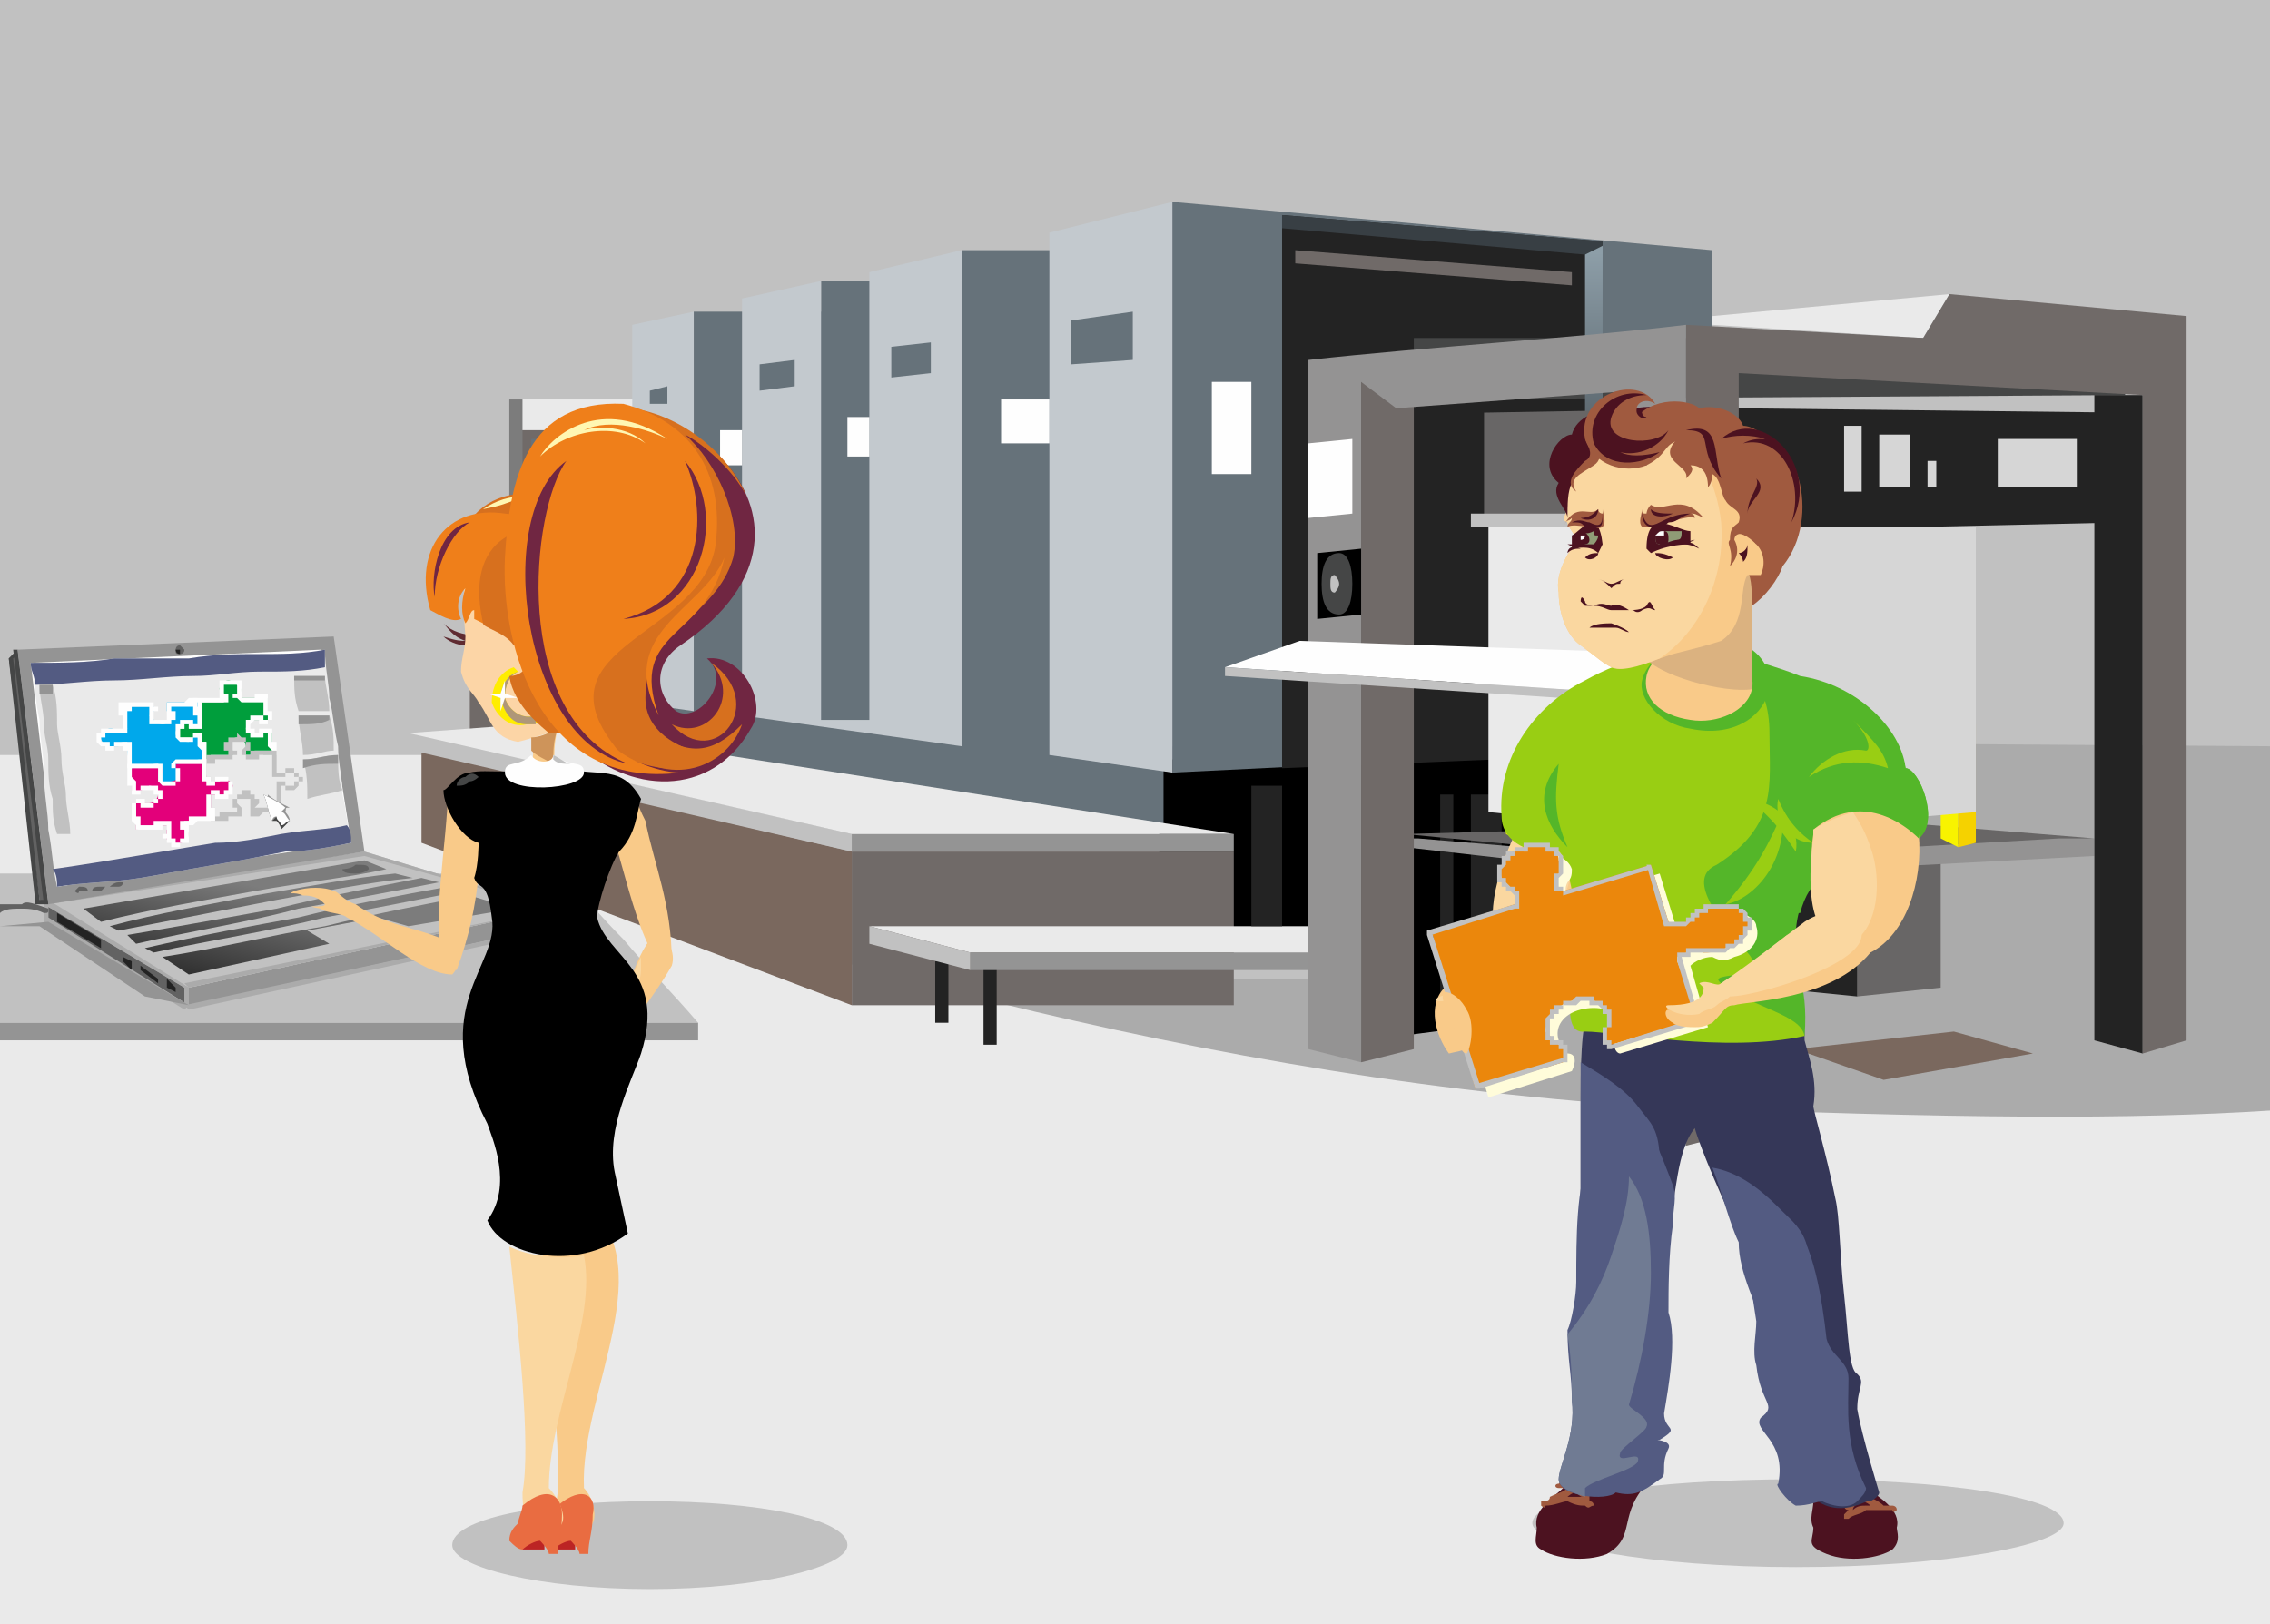 <?xml version="1.0" encoding="UTF-8"?>
<!DOCTYPE svg PUBLIC "-//W3C//DTD SVG 1.1//EN" "http://www.w3.org/Graphics/SVG/1.1/DTD/svg11.dtd">
<!-- Creator: CorelDRAW X7 -->
<svg xmlns="http://www.w3.org/2000/svg" xml:space="preserve" width="517px" height="370px" version="1.1" shape-rendering="geometricPrecision" text-rendering="geometricPrecision" image-rendering="optimizeQuality" fill-rule="evenodd" clip-rule="evenodd"
viewBox="0 0 517 370"
 xmlns:xlink="http://www.w3.org/1999/xlink">
 <defs>
   <linearGradient id="id0" gradientUnits="userSpaceOnUse" x1="364.825" y1="124.868" x2="364.825" y2="57.502">
    <stop offset="0" stop-opacity="1" stop-color="#383F44"/>
    <stop offset="1" stop-opacity="1" stop-color="#8D9EA8"/>
   </linearGradient>
   <linearGradient id="id1" gradientUnits="userSpaceOnUse" x1="66.828" y1="203.894" x2="58.171" y2="240.586">
    <stop offset="0" stop-opacity="1" stop-color="#7C7C7C"/>
    <stop offset="1" stop-opacity="1" stop-color="black"/>
   </linearGradient>
 </defs>
 <g id="Слой_x0020_1">
  <polygon fill="#C1C1C1" points="0,0 517,0 517,370 0,370 "/>
  <polygon fill="#EAEAEA" points="0,172 517,172 517,370 0,370 "/>
  <path fill="#ABABAB" d="M373 169c-149,0 -320,6 -267,23 52,18 157,53 269,60 72,3 111,3 142,1l0 -83 -144 -1z"/>
  <polygon fill="black" points="319,162 403,156 403,225 319,236 319,212 264,212 264,173 319,173 "/>
  <path fill="#232323" d="M328 181l3 0 0 54 -3 0 0 -54zm29 50l-7 1 0 -40 7 0 0 39zm-15 2l-7 1 0 -53 7 0 0 52z"/>
  <polygon fill="#C1C1C1" points="279,212 303,212 303,223 279,223 "/>
  <polygon fill="#EAEAEA" points="116,91 145,91 145,101 116,101 "/>
  <polygon fill="#706A68" points="118,98 141,98 141,122 118,122 "/>
  <polygon fill="#66727A" points="390,57 267,46 267,176 390,170 "/>
  <polygon fill="#232323" points="365,55 292,49 292,175 365,172 "/>
  <polygon fill="#383F44" points="365,55 292,49 292,52 361,58 365,57 "/>
  <polygon fill="#FEFEFE" points="285,87 276,87 276,108 285,108 "/>
  <polygon fill="#66727A" points="158,71 187,71 187,64 219,64 219,57 265,57 265,186 265,189 121,165 121,100 137,100 158,123 "/>
  <path fill="#C3C9CE" d="M144 74l14 -3 0 91 -14 -2 0 -86zm25 -6l18 -4 0 100 11 0 0 -102 21 -5 0 113 -50 -7 0 -95zm70 -15l28 -7 0 130 -28 -4 0 -119z"/>
  <polygon fill="#66727A" points="244,73 258,71 258,82 244,83 "/>
  <polygon fill="#FEFEFE" points="164,98 169,98 169,106 164,106 "/>
  <polygon fill="#FEFEFE" points="193,95 198,95 198,104 193,104 "/>
  <polygon fill="#FEFEFE" points="228,91 239,91 239,101 228,101 "/>
  <polygon fill="#66727A" points="203,79 212,78 212,85 203,86 "/>
  <polygon fill="#66727A" points="173,83 181,82 181,88 173,89 "/>
  <polygon fill="#66727A" points="148,89 152,88 152,92 148,92 "/>
  <polygon fill="#706A68" points="194,194 281,194 281,229 194,229 "/>
  <polygon fill="#7A685E" points="194,194 96,171 96,192 194,229 "/>
  <polygon fill="#706A68" points="103,123 106,123 106,129 103,129 "/>
  <polygon fill="#706A68" points="114,123 121,123 121,134 114,134 "/>
  <polygon fill="#706A68" points="114,144 121,144 121,147 114,147 "/>
  <polygon fill="#706A68" points="114,161 121,161 121,164 114,164 "/>
  <polygon fill="#706A68" points="107,130 116,130 116,169 107,169 "/>
  <polygon fill="#C1C1C1" points="194,190 94,167 94,171 194,194 "/>
  <polygon fill="#949494" points="194,194 281,194 281,190 194,190 "/>
  <polygon fill="#EAEAEA" points="93,167 120,165 281,190 194,190 "/>
  <polygon fill="#C1C1C1" points="99,93 116,91 116,124 99,122 "/>
  <polygon fill="#7C7C7C" points="119,91 116,91 116,124 119,124 "/>
  <polygon fill="none" points="226,197 252,197 252,224 226,224 "/>
  <polygon fill="#686666" points="423,191 442,193 442,225 423,227 "/>
  <polygon fill="#232323" points="423,191 403,193 403,225 423,227 "/>
  <polygon fill="#454646" points="322,91 484,90 484,77 322,77 "/>
  <polygon fill="#686666" points="320,190 428,187 477,191 382,196 "/>
  <polygon fill="#949393" points="320,193 318,191 323,191 382,196 469,191 477,191 477,195 477,195 382,200 "/>
  <polygon fill="#F8F300" points="442,164 446,164 446,193 442,191 "/>
  <polygon fill="#F5D200" points="450,165 446,164 446,193 450,192 "/>
  <polygon fill="#F8F300" points="416,167 420,167 420,195 416,194 "/>
  <polygon fill="#F5D200" points="424,168 420,167 420,195 424,195 "/>
  <polygon fill="#F8F300" points="362,165 365,165 365,194 362,192 "/>
  <polygon fill="#F5D200" points="369,166 365,165 365,194 369,193 "/>
  <polygon fill="#F8F300" points="343,163 347,163 347,192 343,190 "/>
  <polygon fill="#F5D200" points="351,164 347,163 347,192 351,191 "/>
  <polygon fill="#232323" points="395,93 484,94 484,119 395,121 "/>
  <polygon fill="url(#id0)" points="361,58 365,56 365,171 361,171 "/>
  <polygon fill="#706A68" points="322,82 310,81 310,242 322,239 "/>
  <polygon fill="#D6D6D6" points="391,120 450,120 450,185 391,190 "/>
  <polygon fill="#232323" points="488,90 488,240 477,237 477,90 "/>
  <polygon fill="#EAEAEA" points="390,72 444,67 438,77 390,74 "/>
  <polygon fill="#7A685E" points="409,239 445,235 463,240 429,246 "/>
  <polygon fill="#D6D6D6" points="420,97 424,97 424,112 420,112 "/>
  <polygon fill="#D6D6D6" points="428,99 435,99 435,111 428,111 "/>
  <polygon fill="#D6D6D6" points="439,105 441,105 441,111 439,111 "/>
  <polygon fill="#D6D6D6" points="455,100 473,100 473,111 455,111 "/>
  <polygon fill="#EAEAEA" points="391,120 339,120 339,185 391,190 "/>
  <polygon fill="#686666" points="395,93 338,94 338,119 395,121 "/>
  <polygon fill="#706A68" points="488,90 488,240 498,237 498,74 498,72 444,67 438,77 384,74 384,74 384,74 384,261 396,258 396,85 396,85 "/>
  <polygon fill="#C1C1C1" points="335,117 376,117 376,120 335,120 "/>
  <path fill="#949393" d="M298 82c27,-3 61,-5 86,-8l0 187 -12 -3 0 -169 -54 4 -8 -6 0 155 -12 -3 0 -157z"/>
  <polygon fill="#FEFEFE" points="298,101 308,100 308,117 298,118 "/>
  <polygon fill="black" points="300,126 310,125 310,140 300,141 "/>
  <polygon fill="#FEFEFE" points="296,146 383,149 371,158 279,152 "/>
  <polygon fill="#C1C1C1" points="279,152 371,158 371,160 279,154 "/>
  <polygon fill="#7C7C7C" points="383,149 371,158 371,160 383,151 "/>
  <path fill="#454646" d="M305 126c2,0 3,3 3,7 0,4 -1,7 -3,7 -3,0 -4,-3 -4,-7 0,-4 1,-7 4,-7z"/>
  <path fill="#C1C1C1" d="M304 131c0,0 1,1 1,2 0,1 -1,2 -1,2 -1,0 -1,-1 -1,-2 0,-1 0,-2 1,-2z"/>
  <polygon fill="#EAEAEA" points="298,217 221,217 198,211 298,211 "/>
  <polygon fill="#232323" points="213,219 216,219 216,233 213,233 "/>
  <polygon fill="#232323" points="224,220 227,220 227,238 224,238 "/>
  <polygon fill="#C1C1C1" points="221,217 198,211 198,215 221,221 "/>
  <polygon fill="#949494" points="221,221 298,221 298,217 221,217 "/>
  <polygon fill="#232323" points="285,179 292,179 292,211 285,211 "/>
  <polygon fill="#706A68" points="295,60 295,57 358,62 358,65 "/>
  <path fill="#C1C1C1" d="M159 233c-32,0 -64,0 -95,0l-64 0 0 -34 1 0c21,0 42,0 63,0 22,0 43,0 64,0 4,4 9,10 14,15 5,6 11,12 17,19z"/>
  <g>
   <polygon fill="#626262" points="11,206 11,210 43,229 43,225 "/>
   <path id="1" fill="#ABABAB" fill-rule="nonzero" d="M10 210l0 -4 1 0 0 4 -1 0 0 0zm32 20l-32 -20 1 -1 32 20 0 0 -1 1zm1 -5l0 4 -1 0 0 -4 1 0 0 0zm-32 -20l32 20 -1 0 -32 -19 0 0 1 -1z"/>
  </g>
  <g>
   <polygon fill="#949494" points="43,225 43,229 126,211 126,207 "/>
   <path id="1" fill="#ABABAB" fill-rule="nonzero" d="M42 229l0 -4 1 0 0 4 0 1 -1 -1zm84 -17l-83 18 -1 -1 84 -18 0 0 0 1zm0 -5l0 4 -1 0 0 -4 1 0 0 0zm-84 17l84 -17 0 0 -83 18 -1 0 0 -1z"/>
  </g>
  <g>
   <polygon fill="#C1C1C1" points="83,194 11,206 43,225 126,207 "/>
   <path id="1" fill="#ABABAB" fill-rule="nonzero" d="M11 205l72 -11 0 1 -72 11 -1 0 1 -1zm-1 1l-1 -1 2 0 -1 1zm32 19l-32 -19 1 -1 32 20 0 0 -1 0zm1 0l-1 0 0 0 1 0zm83 -18l-83 18 -1 -1 84 -17 0 0 0 0zm0 0l2 0 -2 0 0 0zm-43 -13l43 13 0 0 -43 -12 0 -1 0 0zm0 0l0 0 0 0 0 0z"/>
  </g>
  <path fill="url(#id1)" d="M83 196l5 2c-9,2 -19,3 -30,5 -11,2 -23,4 -35,7l-4 -3 64 -11zm7 3l4 1c-10,1 -20,3 -31,5l-36 7 -2 -1c11,-3 23,-5 33,-7 12,-2 22,-4 32,-5zm6 1l4 1c-10,2 -21,4 -32,6 -11,3 -24,5 -37,8l-2 -2c12,-2 23,-4 34,-6 12,-3 23,-5 33,-7zm6 2l3 1c-10,2 -20,4 -31,6 -12,3 -25,5 -39,8l-2 -1c13,-3 24,-5 35,-7 12,-3 23,-5 34,-7zm5 2l10 3 -24 4 -7 -2 -16 3 5 3 -32 7 -6 -4c13,-2 25,-5 37,-7 12,-3 23,-5 33,-7l0 0z"/>
  <g>
   <polygon fill="#626262" points="11,206 9,205 2,150 4,148 "/>
   <path id="1" fill="#454646" fill-rule="nonzero" d="M9 205l2 0 0 1 -3 0 0 -1 1 0zm-6 -55l6 55 -1 0 -6 -55 0 0 1 0zm1 -1l-1 1 -1 0 2 -2 0 0 0 1zm6 57l-7 -58 1 0 7 58 0 0 -1 0z"/>
  </g>
  <polygon fill="#949494" points="83,194 11,206 4,148 76,145 "/>
  <polygon fill="#FEFEFE" points="80,192 13,202 7,151 73,148 "/>
  <path fill="#626262" d="M81 197c-1,1 -3,1 -3,1 0,1 2,1 3,1 2,0 3,-1 3,-1 0,-1 -1,-1 -3,-1z"/>
  <path fill="#626262" d="M18 202c0,0 -1,1 -1,1 0,0 1,1 1,0 1,0 2,0 2,0 0,-1 -1,-1 -2,-1z"/>
  <path fill="#626262" d="M23 202c-1,0 -2,0 -2,1 0,0 1,0 2,0 0,0 1,-1 1,-1 0,0 -1,0 -1,0z"/>
  <path fill="#626262" d="M27 201c-1,0 -2,1 -2,1 0,0 1,0 2,0 0,0 1,0 1,-1 0,0 -1,0 -1,0z"/>
  <path fill="#626262" d="M41 147c-1,0 -1,1 -1,1 0,1 0,1 1,1 0,0 1,0 1,-1 0,0 -1,-1 -1,-1z"/>
  <path fill="#232323" d="M41 148c-1,0 -1,0 -1,0 0,0 0,1 1,1 0,0 0,-1 0,-1 0,0 0,0 0,0z"/>
  <path fill="#626262" fill-rule="nonzero" d="M11 207c0,0 1,0 0,0 0,1 0,1 -1,1 -2,-1 -4,-1 -5,-1 -2,0 -4,0 -5,1 0,0 0,0 0,0l0 -2c1,0 3,0 5,0 1,-1 3,0 6,1z"/>
  <path fill="#232323" d="M13 208l10 6 0 2 -10 -6 0 -2zm15 10l2 1 0 2 -2 -2 0 -1zm4 2l4 3 0 1 -4 -3 0 -1zm6 3l2 2 0 1 -2 -1 0 -2z"/>
  <polygon fill="#949494" points="43,229 33,227 9,211 0,211 0,211 11,210 "/>
  <path fill="#EAEAEA" d="M74 148c-5,1 -10,1 -15,1 -5,0 -10,0 -16,1 -5,0 -11,0 -17,0 -6,1 -12,1 -19,1 1,4 1,9 2,13 0,4 1,8 1,12 0,5 1,9 1,13 1,5 1,9 2,13 6,-1 13,-1 19,-2 6,-1 11,-2 17,-3 6,-1 11,-2 16,-3 5,0 10,-1 15,-2 -1,-4 -1,-7 -2,-11 0,-4 -1,-7 -1,-11 -1,-4 -1,-7 -2,-11 0,-3 -1,-7 -1,-11z"/>
  <path fill="#535B82" d="M79 188c-4,1 -9,1 -15,2 -5,1 -10,2 -15,2 -6,1 -12,2 -18,3 -6,1 -12,2 -19,3 1,1 1,3 1,4 6,-1 13,-1 19,-2 6,-1 11,-2 17,-3 6,-1 11,-2 16,-3 5,0 10,-1 15,-2 0,-1 0,-3 -1,-4z"/>
  <path fill="#535B82" d="M74 148c-5,1 -10,1 -15,1 -5,0 -10,0 -16,1 -5,0 -11,0 -17,0 -6,1 -12,1 -19,1 0,2 1,3 1,5 6,0 12,-1 18,-1 6,0 12,-1 18,-1 5,0 10,-1 15,-1 6,0 10,0 15,-1 0,-1 0,-2 0,-4z"/>
  <g>
   <path fill="#009E3C" d="M61 159c-2,0 -4,0 -6,0 0,0 0,0 0,0 -1,0 -1,-1 -1,-1 1,0 1,-1 1,-1 -1,-1 -2,-2 -3,-2 -1,0 -2,1 -2,2 0,0 1,1 1,1 0,0 0,1 0,2 0,0 0,0 0,0 -2,0 -4,0 -6,0 0,2 0,3 0,5 0,0 -1,0 -1,0 -1,0 -1,0 -2,0 -1,0 -2,1 -2,2 0,1 1,2 3,2 0,0 1,-1 1,-1 0,0 1,0 2,0 0,2 0,3 0,5 6,0 11,-1 16,-1 0,-2 0,-4 0,-5 -1,-1 -2,-1 -2,0 0,0 -1,0 -1,0 -1,0 -3,0 -3,-1 0,-1 1,-2 2,-2 1,0 1,0 2,0 0,0 1,0 1,0 0,-2 0,-3 0,-5z"/>
   <path id="1" fill="#FEFEFE" fill-rule="nonzero" d="M54 159l1 0 0 0 0 0 0 0 0 0 0 0 0 0 1 0 0 0 0 0 0 0 0 0 1 0 0 0 0 0 0 0 0 0 1 0 0 0 0 0 0 0 0 -1 0 0 1 0 0 0 0 0 0 0 0 0 1 0 0 0 0 0 0 0 0 0 0 0 1 2 -1 0 0 0 0 0 0 0 0 0 -1 0 0 0 0 0 0 0 0 0 0 0 -1 0 0 0 0 0 0 0 0 0 -1 0 0 0 0 0 0 0 0 0 -1 0 0 0 0 0 0 0 0 0 0 0 -1 0 0 0 0 0 0 0 0 0 -1 -1zm1 1l-1 0 0 -1 1 1zm-1 0l1 -1 0 0 0 0 0 0 0 0 0 0 0 0 0 0 0 0 0 0 0 0 0 0 0 0 0 0 0 0 0 0 0 0 0 0 0 0 0 0 0 0 0 0 0 0 0 0 0 0 0 0 0 0 0 0 0 0 0 0 0 0 0 0 0 0 0 0 -1 0 0 0 0 0 0 0 0 0 0 0 0 0 0 0 0 0 0 0 0 0 0 0 0 0 0 1 0 0 0 -1 0 0 0 0 0 0 0 0 0 1 0 0 0 0 0 0 0 0 0 -1 0 1 1 0 -1 -1 0 1 0 0 0 0 0 0 0 0zm0 -2l1 0 0 0 0 0 0 0 0 0 0 0 0 0 0 0 0 0 0 0 0 0 0 0 0 0 0 0 0 0 0 0 0 0 0 1 0 0 0 0 0 0 0 0 0 0 0 0 0 0 0 0 0 0 0 0 0 0 0 0 0 0 0 0 0 0 0 0 -1 1 0 0 0 0 0 0 0 0 0 0 0 -1 0 0 0 0 0 0 0 0 0 0 0 0 0 0 0 0 0 0 0 0 -1 0 0 0 0 0 0 -1 0 0 0 0 0 0 1 0 0 0 0 0 0 0 0 0 0 0 0 0 0 0 0 0 0 0zm0 -1l1 0 0 0 0 0 0 0 0 0 0 0 0 0 0 0 0 0 0 0 0 0 0 0 0 0 0 0 0 0 0 0 0 0 0 1 0 0 0 0 0 0 0 0 0 0 0 0 0 0 0 0 0 0 0 0 0 0 0 0 0 0 0 0 0 0 0 0 -1 0 0 -1 0 0 0 0 0 0 0 0 0 0 0 0 0 0 0 0 0 0 0 0 0 0 0 0 0 0 0 0 0 0 0 0 0 0 0 0 0 0 0 0 0 0 0 0 0 0 0 0 0 0 0 0 0 0 0 0 0 0 0 0 0 0 0 0zm-2 -1l0 -1 0 0 0 0 0 0 1 0 0 0 0 0 0 0 0 0 0 0 0 0 0 0 1 0 0 0 0 0 0 0 0 0 0 0 0 0 0 0 0 0 1 0 0 0 0 1 0 0 0 0 0 0 0 0 0 0 0 0 0 0 0 0 0 1 0 0 -1 0 0 0 0 0 0 0 0 0 0 0 0 0 0 -1 0 0 0 0 0 0 0 0 0 0 0 0 0 0 0 0 -1 0 0 0 0 0 0 0 0 0 0 0 0 0 0 0 0 0 0 0 0 0 0 0 0 0 0 0 -1 0 0 0 0 0 0 0zm-1 1l-1 0 0 0 0 0 0 0 0 0 0 0 0 -1 0 0 0 0 0 0 0 0 0 0 0 0 0 0 0 0 0 -1 0 0 0 0 0 0 1 0 0 0 0 0 0 0 0 0 0 0 0 0 0 0 0 0 1 0 0 0 0 0 0 0 0 0 0 0 0 1 0 0 0 0 0 0 0 0 0 0 0 0 0 0 0 0 0 0 -1 0 0 0 0 0 0 0 0 0 0 0 0 0 0 0 0 0 0 0 0 0 0 0 0 0 0 0 0 1 0 0 0 0 0 0 0 0 0 0 0 0 0 0 0 0 0 0zm0 1l0 1 0 0 -1 0 0 -1 0 0 0 0 0 0 0 0 0 0 0 0 0 0 0 0 0 0 0 0 0 0 0 0 0 0 0 0 0 0 0 0 0 0 0 0 0 0 0 0 0 0 0 0 0 -1 0 0 0 0 0 0 0 0 0 0 0 0 0 0 1 0 0 0 0 0 0 0 0 0 0 0 0 0 0 0 0 0 0 0 0 0 0 0 0 0 0 0 0 0 0 0 0 0 0 0 0 0 0 0 0 0 0 0 0 0 0 0 0 0 0 0 0 1 0 0 0 0 0 0 0 0 0 0 0 0 0 0zm0 2l0 -1 0 0 0 0 0 0 0 0 0 0 0 0 0 0 0 0 0 0 0 0 0 0 0 0 0 0 0 0 0 0 0 0 0 0 0 0 0 0 0 0 0 0 0 0 0 0 0 0 0 0 0 0 0 0 0 0 0 0 0 0 0 0 0 0 0 0 0 -1 0 0 0 0 0 0 1 0 0 0 0 0 0 0 0 0 0 0 0 0 0 0 0 0 0 1 0 0 0 0 0 0 0 0 0 0 0 0 0 0 0 0 0 0 0 0 0 0 0 0 0 1 0 0 0 0 0 0 0 0 -1 0 0 0 0 0zm0 0l0 -1 0 0 0 0 0 0 0 0 -1 1 1 -1 0 0 0 0 0 0 0 0 0 0 0 0 -1 1 0 0 1 -1 0 0 0 0 0 0 0 0 -1 1 0 0 1 -1 0 0 0 0 0 0 0 0 0 0 0 0 -1 1 1 -1 0 0 0 0 0 0 0 1 0 0 0 0 0 0 1 0 -1 0 0 0 0 0 0 0 0 0 0 0 0 0 1 0 0 0 -1 0 0 0 0 0 0 0 0 0 1 0 0 0 -1 0 0 0 0 0 0 0 0 0 0 0 0 0 1 0 -1 0 0 0 0 0 0 0 0 0zm0 0l0 0 0 0 0 0zm-6 0l-1 0 1 -1 0 0 0 0 0 0 0 0 1 0 0 0 0 0 0 0 0 0 1 0 0 0 0 0 0 0 0 0 1 0 0 0 0 0 0 0 0 0 1 0 0 0 0 0 0 0 0 0 1 0 0 0 0 0 0 0 0 0 1 0 0 0 0 0 0 1 0 0 0 0 -1 0 0 0 0 0 0 0 0 0 -1 0 0 0 0 0 0 0 0 0 0 0 -1 0 0 0 0 0 0 0 0 0 -1 0 0 0 0 0 0 0 0 0 -1 0 0 0 0 0 0 0 0 1 -1 0 0 0 0 0 0 0 0 -1zm-1 0l0 -1 1 0 -1 1zm2 6l-1 -1 0 0 0 0 0 0 0 0 0 -1 0 0 0 0 0 0 0 0 0 0 0 0 0 -1 0 0 0 0 0 0 0 0 -1 0 0 -1 0 0 0 0 0 0 0 0 0 0 0 -1 0 0 0 0 0 0 0 0 0 0 0 0 0 -1 0 0 0 0 1 0 0 0 0 0 0 0 0 1 0 0 0 0 0 0 0 0 1 0 0 0 0 1 0 0 0 0 0 0 0 0 0 0 0 1 0 0 0 0 0 0 0 0 0 0 0 1 0 0 0 0 0 0 0 0 0 0 0 1 0 0 0 0 0 0 0 1zm0 -1l0 0 0 1 0 -1zm-3 1l1 -1 0 0 0 0 0 0 0 0 0 0 0 0 0 0 0 0 0 0 0 0 0 0 0 0 0 0 0 0 0 0 0 0 1 0 0 0 0 0 0 0 0 0 0 0 0 0 0 0 0 0 0 0 0 0 0 0 0 0 0 0 0 0 0 0 0 0 1 1 0 0 0 0 0 0 -1 0 0 0 0 0 0 0 0 0 0 0 0 0 0 0 0 0 0 0 0 0 0 0 0 0 0 0 -1 0 0 0 0 0 0 0 0 0 0 0 0 0 0 0 0 0 0 0 0 0 0 0 0 0 -1 0 0 0 0 0zm-1 -1l0 -1 0 0 0 0 0 0 0 0 0 0 0 0 0 0 1 0 0 0 0 0 0 0 0 0 0 0 0 0 0 0 0 0 0 0 0 0 0 0 0 0 0 0 0 0 0 0 0 0 1 0 0 1 0 0 0 0 0 0 0 0 0 0 0 0 0 0 -1 1 0 0 0 0 0 0 0 0 0 0 0 0 0 0 0 0 0 0 0 0 0 0 0 0 0 0 0 0 0 0 0 0 0 0 0 0 0 0 0 0 0 0 0 0 0 -1 0 0 0 0 -1 0 0 0 0 0 0 0 0 0 0 0 0 0 0 0zm-1 2l-1 0 0 0 0 0 0 0 0 0 0 -1 0 0 0 0 0 0 0 0 0 0 0 0 0 0 0 0 0 -1 0 0 0 0 0 0 0 0 0 0 1 0 0 0 0 0 0 0 0 0 0 0 0 0 0 -1 0 0 1 0 0 0 0 0 0 0 0 0 0 1 0 1 0 0 0 0 0 0 0 0 0 0 0 0 0 0 -1 0 0 0 0 0 0 0 0 0 0 0 0 0 0 0 0 0 0 0 0 0 0 0 0 0 0 0 0 0 0 0 0 0 0 1 0 0 0 0 0 0 0 0 0 0 0 0 0 0zm2 1l0 1 0 0 0 0 -1 0 0 0 0 0 0 0 0 0 0 0 0 0 -1 0 0 0 0 0 0 0 0 0 0 0 0 0 0 0 0 0 -1 -1 0 0 0 0 0 0 0 0 0 0 0 0 0 0 0 0 0 0 0 -1 0 0 0 0 0 0 0 0 1 0 0 0 0 0 0 0 0 0 0 0 0 0 0 0 0 0 0 0 0 0 0 0 0 0 0 1 0 0 0 0 0 0 0 0 0 0 0 0 1 0 0 0 0 0 0 0 0 0 0 0 0 0 0 0 0 0 0 0 0 0 0 0 1 0 0 0zm1 0l0 0 0 0 0 1 0 0 0 0 0 0 0 0 0 0 0 0 0 0 0 0 0 0 0 0 0 0 0 0 0 0 0 0 0 0 0 0 0 0 -1 0 0 0 0 0 0 0 0 0 0 0 0 0 0 0 0 0 0 0 0 0 0 0 0 0 0 0 0 -1 0 0 0 0 0 0 0 0 0 0 0 0 0 0 0 0 0 0 0 0 0 0 0 0 0 0 0 0 0 0 0 0 0 0 0 0 0 0 0 0 0 0 0 0 0 0 0 0 0 0 0 0 1 0 0 0 0 0 0 0 0 0 0 0 0 0zm2 0l-1 0 0 0 0 0 0 0 0 0 0 0 0 0 0 0 0 0 0 0 0 0 0 0 0 0 0 0 0 0 0 0 0 0 0 0 0 0 0 0 0 0 0 0 0 0 0 0 0 0 0 0 0 0 0 0 0 0 -1 0 0 0 0 0 0 0 0 0 0 0 0 0 0 -1 0 0 0 0 0 0 0 0 0 0 0 0 0 0 0 0 0 0 1 0 0 0 0 0 0 0 0 0 0 0 0 0 0 0 0 0 0 0 0 0 0 0 0 0 1 0 0 0 0 0 0 0 0 0 0 0 0 0 0 0 0 1zm0 -1l0 1 0 0 0 -1zm0 6l0 1 0 -1 0 0 0 0 0 0 0 0 0 -1 0 0 0 0 0 0 0 0 0 0 0 -1 0 0 0 0 0 0 0 0 0 0 -1 -1 0 0 0 0 0 0 0 0 0 0 0 -1 0 0 0 0 0 0 0 0 0 0 0 -1 0 0 0 0 0 0 1 0 0 0 0 0 0 0 0 0 0 1 0 0 0 0 1 0 0 0 0 0 0 1 0 0 0 0 0 0 0 0 0 0 0 1 0 0 0 0 0 0 0 0 0 0 0 1 0 0 0 0 0 0 0 0 0 0 0 1 0 0 0 0 0 0 -1 0zm0 1l0 0 0 -1 0 1zm16 -2l1 0 -1 0 0 0 -1 0 0 0 -1 0 0 0 -1 1 0 0 -1 0 0 0 -1 0 0 0 -1 0 0 0 -1 0 0 0 0 0 -1 0 0 0 -1 0 0 0 -1 0 0 0 -1 0 0 0 -1 0 0 0 -1 1 0 0 -1 0 0 0 -1 0 -1 0 0 -1 1 0 0 0 1 -1 0 0 1 0 0 0 1 0 0 0 1 0 0 0 1 0 0 0 1 0 0 0 1 0 0 0 1 0 0 0 1 0 0 0 1 0 0 0 1 -1 0 0 1 0 0 0 1 0 0 0 1 0 0 0 1 0 0 0 0 1zm1 0l0 0 -1 0 1 0zm-2 -5l1 -1 0 0 0 1 0 0 0 0 0 0 0 0 0 0 0 1 0 0 0 0 0 0 0 0 0 0 0 1 0 0 0 0 0 0 1 0 0 0 0 1 0 0 0 0 0 0 0 0 0 0 0 0 0 1 0 0 0 0 0 0 0 0 0 0 0 1 -1 0 0 0 0 -1 0 0 0 0 0 0 0 0 0 0 -1 -1 0 0 0 0 0 0 0 0 0 0 0 -1 0 0 0 0 0 0 0 0 0 0 0 0 0 -1 0 0 0 0 0 0 0 0 0 0 0 -1 0 0 0 0 0 0 0 0 0 0 0 0zm1 -1l0 0 0 0 0 0zm-2 1l0 -1 0 0 0 0 0 0 0 0 0 0 0 0 0 0 0 0 0 0 0 0 0 0 0 0 0 0 0 0 1 0 0 0 0 0 0 0 0 0 0 0 0 0 0 0 0 0 0 0 0 0 0 0 0 0 0 0 1 0 0 0 0 0 0 0 0 0 -1 1 0 0 0 0 0 0 0 0 0 0 0 0 0 0 0 0 0 0 0 0 0 0 0 0 0 0 0 0 0 0 0 0 0 0 0 0 0 0 0 0 0 0 0 0 0 0 0 0 -1 0 0 0 0 0 0 0 0 0 0 0 0 0 0 0 0 0zm-1 1l0 -1 0 0 0 0 0 0 0 0 0 0 0 0 0 0 0 0 0 0 0 0 0 0 0 0 0 0 0 -1 0 0 0 0 0 0 0 0 0 0 0 0 0 0 0 0 0 0 0 0 0 0 0 0 0 0 0 0 0 0 1 0 0 0 0 0 0 0 0 1 0 0 0 0 0 0 0 0 0 0 0 0 0 0 0 0 0 0 0 0 0 0 0 0 0 0 0 1 0 0 0 0 0 0 0 0 -1 0 0 0 0 0 0 0 0 0 0 0 0 0 0 0 0 0 0 0 0 0 0 0 0 0 0 0 0 0zm-3 -2l1 0 0 0 0 0 0 0 0 0 0 0 0 0 0 0 0 0 0 0 0 0 0 0 0 0 0 0 0 0 0 0 0 0 0 0 1 0 0 0 0 0 0 0 0 0 0 0 0 1 0 0 0 0 0 0 0 0 0 0 0 0 0 0 1 0 0 0 0 1 0 0 -1 0 0 0 0 0 0 0 0 0 0 0 0 0 0 0 -1 0 0 0 0 0 0 -1 0 0 0 0 0 0 0 0 0 0 0 0 -1 0 0 0 0 0 0 0 0 0 0 -1 0 0 0 0 0 0 0 0 0 0 0 0 0 0 0 0zm2 -3l0 1 0 0 0 0 0 0 0 0 0 0 0 0 0 0 0 0 0 0 0 0 0 0 -1 1 0 0 0 0 0 0 0 0 0 0 0 0 0 0 0 0 0 0 0 0 0 0 0 0 0 0 0 0 0 0 0 0 0 0 0 0 0 0 0 0 0 1 -1 0 0 0 0 -1 0 0 0 0 0 0 0 0 0 0 0 0 0 0 0 -1 0 0 0 0 0 0 0 0 0 0 0 0 0 0 1 0 0 0 0 0 0 0 0 -1 0 0 0 0 0 0 0 0 1 0 0 0 0 0 0 0 0 0 0 0 0 0zm2 0l-1 1 0 0 0 0 0 0 0 0 0 0 0 0 0 0 0 0 0 0 0 0 0 0 0 0 0 0 0 0 0 0 0 0 0 0 0 0 0 0 0 0 0 0 0 0 0 0 0 0 0 0 0 0 -1 0 0 0 0 0 0 0 0 0 0 0 0 0 0 -1 0 0 0 0 0 0 0 0 0 0 1 0 0 0 0 0 0 0 0 0 0 0 0 0 0 0 0 0 0 0 0 0 0 0 0 0 0 0 0 0 0 0 0 0 0 0 0 0 1 0 0 0 0 0 0 0 0 0 0 0 0 0 0 0 0 0zm1 1l1 0 0 0 0 0 -1 0 0 0 0 0 0 0 0 1 0 0 0 0 0 0 0 0 0 0 0 0 0 0 0 0 0 0 -1 0 0 0 0 0 0 0 0 0 0 0 0 0 0 0 0 0 0 0 0 0 0 0 0 0 0 0 -1 0 0 0 0 -1 1 -1 0 0 0 0 0 0 0 0 0 1 0 0 0 0 0 0 0 0 0 0 0 0 0 0 0 0 0 0 0 0 0 0 0 0 0 0 0 0 0 0 1 0 0 0 0 -1 0 0 0 0 0 0 0 0 0 0 0 0 0 0 0 0 0 0 0 1zm1 0l0 0 0 0 0 0zm-1 -4l-1 -2 1 1 0 0 0 0 0 0 0 0 0 1 0 0 0 0 0 0 0 0 0 0 0 1 0 0 0 0 0 0 0 0 0 0 0 0 0 1 1 0 0 0 0 0 0 0 0 0 0 1 0 0 0 0 0 0 0 0 0 0 0 0 0 1 0 0 -1 0 0 0 0 0 0 -1 0 0 -1 0 0 0 0 0 0 0 0 0 0 -1 0 0 0 0 0 0 0 0 0 0 0 -1 0 0 0 0 0 0 0 0 0 0 0 0 0 -1 0 0 0 0 0 0 0 0 0 0 0 -1 0 0 0 0 0 0 1 1zm-1 -2l1 0 0 1 -1 -1z"/>
  </g>
  <g>
   <path fill="#EAEAEA" d="M64 184c0,-1 0,-3 -1,-5 0,0 0,0 0,0 1,0 1,0 2,0 0,0 1,0 1,0 1,0 2,-1 2,-2 0,-1 -1,-1 -2,-1 -1,0 -1,0 -1,0 -1,1 -2,1 -2,0 0,0 0,0 0,0 0,-1 -1,-3 -1,-4 -2,0 -4,0 -6,0 0,0 0,-1 0,-1 0,-1 0,-1 0,-1 0,-1 -1,-2 -2,-2 -1,0 -2,1 -2,2 0,0 0,1 1,1 0,1 0,1 0,2 -2,0 -4,0 -7,0 1,2 1,5 1,7 1,2 1,4 1,6 2,0 4,0 7,0 0,-1 0,-1 -1,-2 0,0 0,0 0,-1 0,-1 0,-2 2,-2 1,0 2,1 2,2 0,0 0,0 0,1 -1,0 -1,1 0,1 2,0 4,0 6,-1z"/>
   <path id="1" fill="#C1C1C1" fill-rule="nonzero" d="M63 179l1 1 0 -1 0 0 0 1 0 0 0 0 0 0 0 0 0 0 0 0 0 1 0 0 0 0 0 0 0 0 0 0 0 1 0 0 0 0 0 0 0 0 0 0 0 1 0 0 0 0 0 0 0 0 0 0 0 0 0 1 0 0 1 0 0 0 0 0 -2 0 0 0 0 0 0 0 0 0 0 0 0 -1 0 0 0 0 0 0 0 0 0 0 0 0 0 -1 0 0 0 0 0 0 0 0 0 0 0 -1 0 0 0 0 0 0 0 0 0 0 0 0 0 -1 0 0 0 0 0 0 0 0 0 0 0 -1 0 0zm0 0l0 0 0 0 0 0zm0 0l1 1 0 0 0 0 0 0 0 0 0 0 0 0 0 0 0 0 0 0 0 0 0 0 0 0 0 0 -1 0 1 0 0 0 -1 0 1 0 0 0 -1 0 1 0 0 0 -1 0 1 0 0 0 0 0 0 0 -1 0 1 0 0 0 0 0 0 0 0 0 -1 -1 0 0 0 0 0 0 0 0 0 0 0 0 0 0 0 0 0 0 0 0 0 0 0 0 0 0 0 0 0 0 0 0 0 0 0 0 0 0 0 0 0 0 0 0 0 0 0 0 0 0 0 0 0 0 0 0 0 0 0 0 0 0 0 0 0 0zm2 0l0 1 0 0 0 0 0 0 0 0 0 0 0 0 0 -1 -1 0 0 0 0 0 0 0 0 0 0 0 0 0 0 0 0 0 0 0 0 0 0 1 0 0 0 0 0 0 0 0 0 0 0 0 0 0 0 0 0 0 0 0 0 0 0 0 0 0 0 0 -1 -1 0 0 0 0 0 0 0 0 0 0 0 0 0 0 0 0 0 -1 1 0 0 0 0 0 0 0 0 0 0 0 0 0 0 0 0 0 0 0 0 0 0 0 0 0 1 0 0 0 0 0 0 0 0 0 0 0 0 0 0 0 0 0 0 1 0 0zm1 0l0 1 0 0 0 0 0 0 0 0 0 0 0 0 0 0 0 0 0 0 0 0 0 0 0 0 0 0 0 0 0 0 0 0 0 0 -1 0 0 0 0 0 0 0 0 0 0 0 0 0 0 0 0 0 0 0 0 0 0 0 0 0 0 0 0 0 0 0 0 -1 0 0 0 0 0 0 0 0 0 0 0 0 0 0 0 0 1 0 0 0 0 0 0 0 0 0 0 0 0 0 0 0 0 0 0 0 0 0 0 0 0 0 0 0 0 0 0 0 0 0 0 0 0 0 0 0 0 0 0 0 0 0 0 0 0 0zm2 -2l1 0 0 0 0 0 0 0 0 1 0 0 0 0 0 0 0 0 0 0 0 0 0 0 -1 0 0 1 0 0 0 0 0 0 0 0 0 0 0 0 0 0 0 0 0 0 0 0 -1 1 0 0 0 0 0 0 0 0 0 0 0 0 0 0 0 0 -1 0 0 -1 0 0 0 0 0 0 1 0 0 0 0 0 0 0 0 0 0 -1 0 0 0 0 0 0 0 0 0 0 0 0 0 0 0 0 0 0 0 0 0 0 0 0 0 0 0 0 0 0 1 0 0 0 0 0 0 0 0 0 0 -1 0 0 0 0 0 0zm-2 -1l0 -1 0 0 0 0 0 0 0 0 0 0 0 0 1 0 0 0 0 0 0 0 0 0 0 0 0 0 0 0 0 1 1 0 0 0 0 0 0 0 0 0 0 0 0 0 0 0 0 0 0 0 0 0 0 1 1 0 0 0 0 0 0 0 0 0 0 0 -1 0 0 0 0 0 -1 0 0 0 0 0 0 0 0 0 0 0 0 0 0 0 0 0 0 0 0 0 0 0 0 0 0 0 0 0 0 0 0 0 0 -1 0 0 0 0 0 0 0 0 -1 0 0 0 0 0 0 0 0 0 0 0 0 0 0 0 0 0zm-1 1l-1 -1 0 0 0 0 0 0 0 0 0 0 0 0 0 0 1 0 0 0 0 0 0 0 0 0 0 -1 0 0 0 0 0 0 0 0 0 0 0 0 0 0 0 0 0 0 0 0 0 0 0 0 0 0 0 0 1 0 0 0 0 0 0 0 0 0 0 0 0 1 0 0 0 0 0 0 0 0 0 0 0 0 0 0 0 0 0 0 0 0 0 0 0 0 -1 0 0 0 0 0 0 0 0 1 0 0 0 0 0 0 0 0 0 0 0 0 0 0 0 0 0 0 0 0 0 0 0 0 0 0 0 0 0 0 0 0zm-2 0l0 -1 0 0 0 0 0 0 0 0 0 0 0 0 0 0 0 0 0 0 0 0 1 0 0 0 0 0 0 0 0 0 0 0 0 0 0 0 0 0 0 0 0 0 0 0 0 0 0 0 0 0 0 0 0 0 0 0 0 0 0 0 0 0 0 0 0 0 1 1 0 0 0 0 0 0 0 0 0 0 0 0 0 0 -1 0 0 0 0 0 0 0 0 0 0 0 0 0 0 0 0 0 0 0 0 0 0 0 -1 0 0 0 0 0 0 0 0 0 0 0 0 0 0 0 0 0 0 0 0 0 0 0 0 0 0 0zm-1 -1l1 0 0 0 0 0 0 0 0 0 0 0 0 0 0 0 0 0 0 0 0 0 0 0 0 0 0 0 0 0 0 0 0 0 0 0 0 0 0 0 0 0 0 0 0 0 0 0 0 0 0 0 0 0 0 0 0 0 0 0 0 0 0 0 0 0 0 0 0 1 -1 0 0 0 0 0 0 0 1 0 -1 0 1 0 -1 0 0 0 1 0 -1 0 0 0 0 0 0 0 0 0 1 0 0 0 -1 0 0 0 0 0 0 0 1 0 0 0 -1 0 0 0 0 0 1 0 -1 0 0 0 0 0 0 0 1 0 -1 -1zm1 1l-1 0 0 -1 1 1zm-1 -5l0 -1 1 1 0 0 0 0 0 0 0 0 0 0 0 0 0 1 0 0 0 0 0 0 0 0 0 0 0 0 0 1 0 0 0 0 0 0 0 0 0 0 0 1 0 0 0 0 0 0 0 0 0 0 0 0 0 1 0 0 0 0 0 0 0 0 0 0 -1 0 0 0 0 0 0 0 0 0 0 0 0 0 0 -1 0 0 0 0 0 0 0 0 0 0 0 0 0 -1 0 0 0 0 0 0 0 0 0 0 0 -1 0 0 0 0 0 0 0 0 0 0 0 0 0 -1 0 0 0 0 0 0 0 0 0 0 0 0zm0 -1l1 0 0 1 -1 -1zm-6 2l1 -1 -1 0 0 0 1 0 0 0 0 0 0 0 0 -1 0 0 1 0 0 0 0 0 0 0 0 0 1 0 0 0 0 0 0 0 0 0 1 0 0 0 0 0 0 0 0 0 0 0 1 0 0 0 0 0 0 0 0 0 1 0 0 0 0 0 0 0 0 1 0 0 0 0 0 0 0 0 -1 0 0 0 0 0 0 0 0 0 -1 0 0 0 0 0 0 0 0 0 -1 0 0 0 0 0 0 1 0 0 0 0 -1 0 0 0 0 0 0 0 0 0 -1 0 0 0 0 0 0 0 0 0 -1 0 0 0 0 0zm0 0l0 0 0 0 0 0zm0 -3l0 1 0 0 0 0 0 0 0 0 0 0 0 0 0 0 0 0 0 0 0 0 0 0 0 0 0 0 0 0 0 0 0 0 0 0 0 0 0 0 0 0 0 1 0 0 0 0 0 0 0 0 0 0 0 0 0 0 0 0 1 0 0 0 0 0 0 0 -1 1 0 0 0 0 0 -1 0 0 0 0 0 0 -1 0 0 0 0 0 0 0 0 0 0 0 0 0 0 0 0 0 0 0 0 0 0 -1 0 0 0 0 0 0 0 0 0 0 0 0 0 0 0 0 0 0 0 0 0 0 0 0 0 0 1 -1 0 0zm0 0l1 0 0 0 0 0 0 0 0 0 0 0 0 0 0 0 0 0 0 0 0 0 0 0 0 0 0 0 0 0 0 0 0 0 0 0 0 0 0 1 0 0 0 0 0 0 0 0 0 0 0 0 0 0 0 0 0 0 0 0 0 0 0 0 -1 0 0 0 0 -1 0 0 0 0 0 0 0 0 0 0 0 0 0 0 0 0 0 0 0 0 0 0 0 0 0 0 0 0 0 0 0 0 0 0 0 0 0 0 0 0 0 0 0 0 0 0 0 0 0 0 0 0 0 0 0 0 0 0 0 0 0 0 0 0 0 0zm1 0l0 0 0 0 0 0zm-3 -1l0 -2 0 0 0 0 0 0 0 0 0 0 1 1 0 0 0 0 0 0 0 0 0 0 0 0 0 0 1 0 0 0 0 0 0 0 0 0 0 0 0 0 0 0 0 0 0 0 0 1 1 0 0 0 0 0 0 0 0 0 0 0 0 0 0 0 0 1 -1 0 0 0 0 0 0 0 0 0 0 -1 0 0 0 0 0 0 0 0 -1 0 0 0 0 0 0 0 0 0 0 0 0 0 0 0 0 0 0 0 0 0 0 0 0 0 0 0 0 0 0 0 -1 0 0 0 0 0 0 0 0 0 0 0 0 0 0 0zm-1 1l-2 0 0 0 0 0 0 0 0 0 0 0 0 0 0 -1 0 0 1 0 0 0 0 0 0 0 0 0 0 0 0 0 0 -1 0 0 0 0 0 0 0 0 0 0 1 0 0 0 0 0 0 0 0 0 0 0 0 0 0 0 0 0 1 0 0 0 0 -1 0 2 0 0 0 0 0 0 0 0 0 0 -1 0 0 0 0 0 0 0 0 0 0 0 0 0 0 0 0 0 0 0 0 0 0 0 0 0 0 0 0 0 0 0 0 0 0 1 0 0 0 0 0 0 0 0 0 0 0 0 0 0 0 0 0 0 0 0zm0 1l-1 1 0 0 0 0 0 0 0 -1 0 0 0 0 0 0 0 0 0 0 0 0 0 0 0 0 0 0 0 0 0 0 0 0 0 0 0 0 0 0 0 0 0 0 0 0 0 0 0 0 0 0 -1 0 0 -1 0 0 0 0 0 0 0 0 0 0 0 0 2 0 0 0 0 0 0 0 0 0 0 0 0 0 0 0 0 0 0 0 0 0 0 0 0 0 0 0 0 0 0 0 0 0 0 0 0 0 0 0 0 0 0 0 0 0 0 1 0 0 0 0 0 0 0 0 0 0 0 0 0 0 0 0 0 0 0 0zm0 2l0 -1 -1 0 0 0 0 0 0 0 0 0 0 0 0 0 0 0 0 0 0 0 0 0 0 0 0 0 0 0 0 0 0 0 0 0 0 0 0 0 0 0 0 0 0 0 0 0 0 0 0 0 0 0 0 0 0 0 0 0 0 0 0 0 0 0 0 0 1 -1 0 0 0 0 0 0 0 0 0 0 0 0 0 0 0 0 0 0 0 0 0 0 1 0 0 1 0 0 0 0 0 0 0 0 0 0 0 0 0 0 0 0 0 0 0 0 0 0 0 0 -1 0 0 1 0 0 0 0 0 0 0 0 0 0 0 0zm0 0l0 0 0 0 0 0zm-6 0l-1 0 0 0 1 0 0 0 0 -1 0 0 0 0 1 0 0 0 0 0 0 0 0 0 1 0 0 0 0 0 0 0 0 0 1 0 0 0 0 0 0 0 0 0 1 0 0 0 0 0 0 0 0 0 1 0 0 0 0 0 0 0 0 0 1 0 0 0 0 1 0 0 -1 0 0 0 0 0 0 0 0 0 -1 0 0 0 0 0 0 0 0 0 -1 0 0 0 0 0 0 0 0 0 0 0 -1 0 0 0 0 0 0 1 0 0 -1 0 0 0 0 0 0 0 0 0 -1 0 0 0 0 0 0 0 0 0 0 -1zm-1 0l0 0 0 0 0 0zm2 7l-1 0 0 0 0 0 0 -1 0 0 0 0 0 0 0 0 0 -1 0 0 -1 0 0 0 0 0 0 -1 0 0 0 0 0 0 0 0 0 -1 0 0 0 0 0 0 0 -1 0 0 0 0 0 0 0 0 0 -1 0 0 0 0 0 0 0 0 0 -1 0 0 1 0 0 0 0 0 0 1 0 0 0 0 0 0 0 1 0 0 0 0 0 0 0 0 0 1 0 0 0 0 0 0 0 0 0 1 1 0 0 0 0 0 0 0 0 1 0 0 0 0 0 0 0 0 0 1 0 0 0 0 0 0 0 0 0 1 0 0zm0 6l0 1 0 -1 0 0 0 0 -1 0 0 0 0 -1 0 0 0 0 0 0 0 0 0 -1 0 0 0 0 0 0 0 0 0 -1 0 0 0 0 0 0 0 0 0 -1 0 0 0 0 0 0 0 -1 0 0 0 0 0 0 0 0 0 -1 0 0 0 0 0 0 1 0 0 0 0 0 0 0 0 1 0 0 0 0 0 0 0 0 0 1 0 0 0 0 0 0 0 0 0 1 0 0 0 0 0 0 0 0 0 1 0 0 0 0 0 0 1 0 0 1 0 0 0 0 0 0 0 0 0 1 0 0 0 0 0 0 -1 0zm0 1l0 0 0 -1 0 1zm6 -2l1 1 0 0 -1 0 0 0 0 0 0 0 0 0 -1 0 0 0 0 0 0 0 0 0 -1 0 0 0 0 0 0 1 0 0 -1 0 0 0 0 0 0 0 0 0 -1 0 0 0 0 0 0 0 0 0 -1 0 0 0 0 0 0 0 0 0 -1 0 0 0 0 -1 0 0 0 0 1 0 0 0 0 0 0 0 0 0 1 0 0 0 0 0 0 0 0 -1 1 0 0 0 0 0 0 0 0 0 1 0 0 0 0 0 0 0 0 0 1 0 0 0 0 0 0 0 0 0 1 0 0 0 0 0 0 0 0 0 0 0zm1 1l0 0 0 0 0 0zm-1 -1l1 -1 0 0 0 0 0 0 0 0 0 0 0 0 0 0 0 0 0 0 0 0 0 0 0 0 0 0 0 1 0 0 0 0 0 0 0 0 0 0 0 0 0 0 0 0 0 0 0 0 0 0 0 0 0 1 0 0 0 0 0 0 0 0 0 0 0 0 -1 -1 0 0 0 0 0 0 0 0 0 0 0 0 0 0 0 0 0 0 0 0 0 0 0 0 0 0 0 0 0 0 0 0 0 0 0 0 0 0 0 0 0 0 0 0 0 0 0 0 0 0 0 0 0 0 0 0 0 0 0 0 0 0 0 0 0 0zm-1 -2l1 0 0 0 0 0 0 0 0 0 0 0 0 0 0 0 0 0 0 0 0 0 0 0 0 0 0 0 0 0 0 0 0 0 0 0 0 0 0 0 0 0 0 0 0 0 1 1 0 0 0 0 0 0 0 0 0 0 0 0 0 0 0 0 0 0 0 0 -1 1 0 0 0 0 0 0 0 -1 0 0 0 0 0 0 0 0 0 0 0 0 0 0 0 0 -1 0 0 0 0 0 0 0 0 0 0 0 0 0 0 0 0 0 0 0 0 0 0 0 0 0 0 -1 0 0 0 0 0 0 0 0 0 0 0 0 0 0zm3 -3l0 2 0 0 0 0 0 0 -1 0 0 0 0 0 0 0 0 0 0 0 0 0 0 0 0 0 0 0 0 0 0 0 0 0 0 0 0 0 0 0 -1 0 0 0 0 0 0 0 0 0 0 1 0 0 0 0 0 0 0 0 0 0 0 0 0 0 0 0 -1 0 0 0 0 0 0 0 0 0 0 0 0 -1 0 0 0 0 0 0 0 0 0 0 0 0 1 0 0 0 0 -1 0 0 0 0 0 0 0 0 0 0 0 0 0 0 0 0 1 0 0 0 0 0 0 0 0 0 0 -1 0 0 0 0 1 0 0 0zm3 2l-2 1 0 0 0 0 0 0 0 -1 0 0 0 0 0 0 0 0 0 0 0 0 0 0 0 0 0 0 0 0 0 0 0 0 0 0 0 0 0 0 0 0 0 0 0 0 0 0 -1 0 0 0 0 0 0 0 0 0 0 0 0 0 0 0 0 0 0 0 0 -2 0 0 0 0 0 0 0 0 0 0 0 0 1 0 0 0 0 1 0 0 0 0 0 0 0 0 0 0 0 0 1 0 0 0 0 0 0 0 0 0 0 0 0 0 0 0 0 1 0 0 0 0 0 0 0 0 1 0 0 0 0 0 0 0 0 0zm-1 2l-1 -1 0 0 0 0 0 0 0 0 0 0 0 0 0 0 0 0 0 0 0 0 0 0 0 0 0 0 0 0 0 0 0 0 0 0 0 0 0 0 0 0 0 0 0 0 0 0 0 0 0 0 0 0 0 0 0 0 0 0 0 0 0 0 0 0 0 0 2 -1 0 1 0 0 0 0 0 0 0 0 0 0 0 0 0 0 0 0 0 0 0 0 0 0 0 0 0 0 0 0 0 0 0 0 0 0 0 0 -1 1 0 0 0 0 0 0 0 0 0 0 0 0 0 0 0 0 0 0 0 0 0 0 0 0 0 0zm0 1l0 1 0 0 -1 0 0 -1 0 0 0 0 0 0 0 0 0 0 0 0 0 0 0 0 0 0 0 0 0 0 0 0 0 0 0 0 0 -1 0 0 0 0 0 0 0 0 0 0 0 0 0 0 0 0 0 0 0 0 0 0 0 0 0 0 0 -1 0 0 1 1 0 0 0 0 0 0 0 0 0 0 0 0 0 0 0 0 0 0 0 0 0 0 0 0 0 0 0 0 0 0 0 0 0 0 0 0 0 0 0 0 0 0 0 0 0 0 0 1 0 0 0 0 0 0 0 0 0 0 0 0 0 0 0 0 0 0zm0 1l0 0 0 0 0 0zm5 -2l2 0 -1 1 0 0 0 0 -1 0 0 0 0 0 0 0 0 0 0 0 -1 0 0 0 0 0 0 0 0 0 -1 0 0 0 0 0 0 0 0 0 -1 0 0 0 0 0 0 0 0 0 0 0 -1 1 0 0 0 0 0 0 0 0 -1 0 0 0 0 0 0 -1 0 0 0 -1 0 0 1 0 0 0 0 0 0 0 0 0 1 0 0 0 0 0 0 0 0 0 0 0 1 0 0 0 0 0 0 0 0 0 1 0 0 0 0 0 0 0 0 0 1 0 0 0 0 0 0 0 0 0 1 0 0 0 0 0 -1 0zm2 0l0 1 -1 0 1 -1z"/>
  </g>
  <g>
   <path fill="#E3007A" d="M31 189c3,-1 5,-1 7,-1 0,0 0,0 0,0 1,0 1,1 0,1 0,1 0,1 0,2 0,1 1,1 3,1 1,0 2,-1 2,-2 0,-1 -1,-1 -1,-1 -1,-1 -1,-1 0,-2 0,0 0,0 0,0 2,0 4,0 6,-1 0,-1 0,-3 0,-5 0,0 1,0 1,0 1,0 1,0 2,0 1,0 2,-1 2,-2 0,-1 -2,-2 -3,-1 0,0 -1,0 -1,0 -1,1 -1,1 -2,0 0,-1 0,-3 -1,-5 -5,1 -11,1 -16,2 0,2 0,3 0,5 1,1 2,0 2,0 0,0 1,0 2,-1 1,0 2,1 2,2 0,1 -1,2 -2,2 -1,0 -1,0 -2,0 0,0 -1,0 -1,0 0,2 0,4 0,6z"/>
   <path id="1" fill="#FEFEFE" fill-rule="nonzero" d="M38 187l0 1 0 0 0 0 0 0 -1 0 0 0 0 0 0 0 0 1 -1 0 0 0 0 0 0 0 0 0 -1 0 0 0 0 0 0 0 0 0 -1 0 0 0 0 0 0 0 -1 0 0 0 0 0 0 0 0 0 -1 0 0 0 0 0 0 0 0 0 -1 0 0 -1 0 0 1 0 0 0 0 0 0 0 0 0 1 0 0 0 0 0 0 0 1 0 0 0 0 0 0 0 0 0 1 0 0 0 0 0 0 0 0 -1 1 0 0 0 0 0 0 0 0 0 1 0 0 0 0 0 0 0 1 0 0 0 0 0 0 0zm0 0l0 0 0 0 0 0zm0 0l0 1 0 0 0 0 0 0 0 0 0 0 0 0 0 0 0 0 0 0 0 0 0 0 0 0 0 0 0 0 0 0 0 0 0 0 0 0 0 0 0 0 0 0 0 0 0 0 0 0 0 0 0 0 0 0 0 0 0 0 0 0 0 0 0 0 0 0 0 -1 0 0 0 0 0 0 0 0 0 0 0 0 0 0 0 0 0 0 0 0 0 0 0 0 0 0 0 0 0 0 0 0 0 0 0 0 0 0 0 0 0 0 0 0 0 0 0 0 0 0 0 0 0 0 0 0 0 0 0 0 0 0 0 0 0 0zm1 3l-1 -1 0 0 0 0 0 0 0 0 0 0 0 0 0 0 0 0 0 0 0 0 0 0 0 0 0 0 0 0 0 0 0 0 0 0 0 0 0 0 0 0 0 -1 0 0 0 0 0 0 0 0 0 0 0 0 0 0 0 0 0 0 0 0 0 0 0 0 0 -1 0 0 1 0 0 0 0 0 0 1 0 0 0 0 0 0 0 0 0 0 0 0 0 0 0 0 0 0 0 0 0 0 0 0 0 1 0 0 0 0 0 0 0 0 0 0 0 0 0 0 0 0 0 0 0 0 0 0 0 1 0 0 0 0 0 0zm0 0l-2 1 0 0 0 0 0 0 0 -1 0 0 0 0 0 0 0 0 0 0 0 0 0 0 0 0 0 0 0 0 0 0 0 0 0 0 0 0 0 0 1 0 0 0 0 -1 0 0 0 0 0 0 0 0 0 0 0 0 0 0 0 0 0 0 0 0 0 0 1 1 0 0 0 0 0 0 0 0 0 0 0 0 0 0 0 0 0 0 0 0 0 0 0 0 0 0 0 0 0 0 0 0 0 0 0 0 0 0 0 0 0 0 0 0 0 0 0 0 0 0 0 0 0 0 0 0 0 0 0 0 0 0 0 0 0 0zm1 2l1 1 0 0 -1 0 0 0 0 0 0 0 0 0 0 0 0 0 0 0 -1 0 0 0 0 0 0 0 0 -1 0 0 0 0 0 0 -1 0 0 0 0 0 0 0 0 0 0 0 0 0 0 0 0 -1 0 0 0 0 0 0 -1 0 0 0 0 0 0 0 2 -1 0 1 0 0 0 0 0 0 0 0 0 0 0 0 0 0 0 0 0 0 0 0 0 0 0 0 0 0 0 0 0 0 0 0 0 0 0 0 0 0 0 0 1 0 0 0 0 1 0 0 0 0 0 0 0 0 0 0 0 0 0 0 0 0 0 0zm2 -2l1 0 0 0 0 0 0 0 0 0 0 0 0 0 0 1 0 0 0 0 0 0 0 0 0 0 0 0 0 0 0 1 0 0 0 0 -1 0 0 0 0 0 0 0 0 0 0 0 0 0 0 0 0 0 -1 0 0 1 0 0 0 0 0 0 0 0 0 0 -1 -1 1 0 0 -1 0 0 0 0 0 0 0 0 0 0 0 0 0 0 0 0 0 0 0 0 1 0 0 0 0 0 0 0 0 0 0 0 0 0 0 0 0 0 0 0 0 0 0 -1 0 0 0 0 0 0 0 0 0 0 0 0 0 0 0 0 0 0zm0 -1l0 -1 0 0 0 0 0 0 0 0 1 0 0 1 0 0 0 0 0 0 0 0 0 0 0 0 0 0 0 0 0 0 0 0 0 0 0 0 0 0 0 0 0 0 0 0 0 0 0 0 0 0 0 0 0 1 0 0 0 0 0 0 0 0 0 0 0 0 -1 0 0 0 0 0 0 0 0 0 0 0 0 0 0 0 0 0 0 0 0 0 0 0 0 0 0 0 0 0 0 0 0 0 0 0 0 0 0 0 0 0 0 -1 0 0 0 0 0 0 0 0 0 0 0 0 0 0 0 0 0 0 0 0 0 0 0 0zm-1 -2l1 1 0 0 0 0 0 0 0 0 0 0 0 0 0 0 0 0 0 0 0 0 0 0 0 0 0 0 0 0 0 0 0 0 0 0 0 0 0 0 0 0 0 0 0 0 0 0 0 0 0 0 0 0 0 0 0 0 0 0 0 0 0 0 0 0 0 0 0 1 0 0 -1 0 0 0 0 0 0 0 0 0 0 0 0 0 0 0 0 0 0 0 0 -1 0 0 0 0 0 0 0 0 0 0 0 0 0 0 0 0 0 0 0 0 0 0 0 -1 0 0 0 0 0 0 0 0 0 0 0 0 0 0 0 0 0 0zm1 0l0 1 1 -1 0 0 0 0 0 0 0 0 -1 1 0 0 1 -1 -1 1 0 0 0 0 0 0 0 0 0 0 0 0 0 0 0 0 0 0 0 0 0 0 0 0 0 0 0 0 0 0 0 0 0 0 0 0 0 0 0 0 0 0 0 0 0 0 0 0 -1 -1 0 0 0 0 0 0 0 0 0 0 0 0 1 0 0 0 0 0 0 0 0 0 0 0 0 0 0 0 0 0 0 0 0 0 0 0 0 0 0 0 0 0 0 0 0 0 0 0 -1 0 1 0 0 0 -1 0 0 0 0 0 0 0 0 0 1 0zm-1 0l0 0 1 0 -1 0zm7 -1l1 0 -1 1 0 0 0 0 0 0 -1 0 0 0 0 0 0 0 0 0 0 0 -1 0 0 0 0 0 0 0 0 0 -1 0 0 0 0 0 0 0 0 0 -1 1 0 0 0 0 0 0 0 0 -1 0 0 0 0 0 0 0 0 0 -1 0 0 0 0 0 0 -1 0 0 0 0 0 0 1 0 0 0 0 -1 0 0 0 0 1 0 0 0 0 0 0 0 0 0 1 0 0 0 0 0 0 0 0 0 1 0 0 0 0 0 0 0 0 0 1 0 0 0 0 0 0 0 0 0 1 0 0 0 0 0 0 0 0 0zm1 0l0 1 -1 0 1 -1zm-2 -5l1 1 0 -1 0 0 0 0 0 1 0 0 0 0 0 0 0 0 0 0 0 1 0 0 0 0 0 0 0 0 0 0 0 1 0 0 0 0 0 0 0 0 1 0 0 1 0 0 0 0 0 0 0 0 0 0 0 1 0 0 0 0 0 0 0 0 0 0 -1 0 0 0 0 0 0 0 0 0 -1 0 0 0 0 -1 0 0 0 0 0 0 0 0 0 0 0 -1 0 0 0 0 0 0 0 0 0 0 0 -1 0 0 0 0 0 0 0 0 0 0 0 -1 0 0 0 0 0 0 0 0 0 0 0 -1 0 0 0 0zm0 0l0 0 0 0 0 0zm3 -1l-1 2 0 0 0 0 0 0 0 0 0 -1 0 0 0 0 0 0 0 0 0 0 0 0 0 0 0 0 0 0 -1 0 0 0 0 0 0 0 0 0 0 0 0 0 0 0 0 1 0 0 0 0 0 0 0 0 0 0 0 0 0 0 0 0 0 0 0 0 -1 -1 0 0 0 0 0 0 0 0 0 0 1 0 0 -1 0 0 0 0 0 0 0 0 0 0 0 0 0 0 0 0 0 0 0 0 0 0 0 0 1 0 0 0 0 0 0 0 0 0 0 0 0 0 0 0 0 0 0 0 0 0 0 0 1 0 0 0zm1 1l0 1 0 0 0 0 0 0 0 0 0 0 -1 0 0 0 0 0 0 0 0 0 0 0 0 0 0 0 0 0 0 0 0 0 0 0 0 0 0 0 0 0 0 0 0 0 -1 0 0 0 0 0 0 0 0 0 0 0 0 0 0 0 0 0 0 0 0 0 1 -2 0 1 0 0 0 0 0 0 0 0 0 0 0 0 0 0 0 0 0 0 0 0 0 0 0 0 0 0 0 0 0 0 0 0 0 0 0 0 0 0 0 0 0 0 0 0 0 0 0 0 0 0 0 0 0 0 0 0 1 0 0 0 0 0 0 0zm1 -2l1 0 0 0 0 0 0 0 0 0 0 1 0 0 0 0 0 0 0 0 0 0 0 0 0 0 0 1 0 0 0 0 0 0 0 0 0 0 -1 0 0 0 0 0 0 0 0 0 0 0 0 1 0 0 0 0 -1 0 0 0 0 0 0 0 0 0 0 0 0 -1 0 0 0 0 0 0 0 0 0 0 0 0 0 0 0 -1 0 0 0 0 0 0 1 0 0 0 0 0 0 0 0 0 0 0 0 0 0 0 0 0 0 0 0 0 0 0 0 0 0 0 0 0 0 0 0 -1 0 0 0 0 0 0 0 0 0 0zm-2 -1l0 -1 0 0 0 0 0 0 1 0 0 0 0 0 0 0 0 0 0 0 0 0 0 0 1 0 0 0 0 0 0 0 0 0 0 0 0 1 0 0 0 0 1 0 0 0 0 0 0 0 0 0 0 0 0 0 0 0 0 1 0 0 0 0 0 0 0 0 -1 0 0 0 0 0 0 0 0 0 0 0 0 0 0 0 0 0 0 0 0 0 0 0 0 0 0 0 0 0 0 0 0 -1 -1 0 0 0 0 0 0 0 0 0 0 0 0 0 0 0 0 0 0 0 0 0 0 0 0 0 -1 0 0 0 0 0 0 0zm-1 1l-1 -1 0 0 1 0 0 0 0 0 0 0 0 0 0 0 0 -1 0 0 0 0 0 0 0 0 0 0 0 0 0 0 0 0 0 0 0 0 0 0 0 0 0 0 1 0 0 0 0 0 0 0 0 0 0 0 0 0 0 0 0 0 0 0 0 0 0 0 0 1 0 0 0 0 0 0 0 0 0 0 0 0 0 0 0 0 0 0 0 0 0 0 0 0 0 0 0 0 0 0 0 0 0 0 0 0 0 0 0 0 0 0 0 0 -1 0 0 0 0 0 0 0 0 1 0 0 0 0 0 0 0 0 0 0 0 0zm-2 -1l1 0 -1 0 0 0 0 0 0 0 1 0 0 0 0 0 0 0 0 0 0 0 0 0 0 0 0 0 0 0 0 0 0 0 0 0 0 0 0 0 0 0 0 0 0 0 0 0 0 0 0 0 0 0 0 0 0 0 0 0 0 0 0 0 0 0 0 0 1 1 0 0 0 0 0 0 0 0 0 0 0 0 0 0 0 0 0 0 0 0 -1 0 0 0 0 0 0 0 0 0 0 0 0 0 0 0 0 0 0 0 0 0 0 0 0 0 -1 0 0 0 0 0 0 0 0 0 0 0 0 0 0 0 0 0 0 -1zm0 1l0 0 0 -1 0 1zm0 -5l-1 -1 1 0 0 0 0 0 0 1 0 0 0 0 0 0 0 0 0 0 0 1 0 0 0 0 0 0 0 0 0 0 0 1 0 0 0 0 0 0 0 0 0 0 0 1 1 0 0 0 0 0 0 0 0 0 0 0 0 1 0 0 0 0 0 0 0 0 -1 0 0 0 0 0 -1 0 0 0 0 0 0 -1 0 0 0 0 0 0 0 0 0 0 0 -1 0 0 0 0 0 0 0 0 0 0 0 0 0 -1 0 0 0 0 0 0 0 0 0 0 0 -1 0 0 0 0 0 0 0 0 0 0 0 -1 0 0 1 1zm-1 -1l1 0 0 0 -1 0zm-16 2l-1 0 1 -1 0 0 1 0 0 0 1 0 0 0 1 0 0 0 1 0 0 0 1 0 0 0 1 0 0 0 1 0 1 -1 0 0 1 0 0 0 1 0 0 0 1 0 0 0 1 0 0 0 1 0 0 0 1 0 0 0 1 0 0 0 1 0 0 0 1 1 -1 0 0 0 -1 0 -1 0 0 0 -1 0 0 0 -1 0 0 0 -1 0 0 0 -1 0 0 0 -1 0 0 1 -1 0 0 0 -1 0 0 0 -1 0 0 0 -1 0 -1 0 0 0 -1 0 0 0 -1 0 0 0 -1 0 0 0 -1 0 0 0 0 0zm-1 0l0 -1 1 0 -1 1zm1 5l0 1 0 -1 0 0 0 0 0 0 0 0 0 -1 0 0 -1 0 0 0 0 0 0 0 0 -1 0 0 0 0 0 0 0 0 0 0 0 -1 0 0 0 0 0 0 0 0 0 0 0 -1 0 0 0 0 0 0 0 0 0 0 0 -1 0 0 0 0 0 0 1 0 0 0 0 0 0 0 0 0 0 1 0 0 0 0 0 0 0 0 0 0 0 1 0 0 0 0 0 0 0 0 0 0 1 1 0 0 0 0 0 0 0 0 0 0 0 1 0 0 0 0 0 0 0 0 0 0 0 1 0 0 0 0 0 0 -1 0zm0 1l0 0 0 -1 0 1zm2 -1l0 0 0 0 0 1 0 0 0 0 0 0 0 0 0 0 0 0 0 0 0 0 0 0 0 0 0 0 -1 0 0 0 0 0 0 0 0 0 0 0 0 0 0 0 0 0 0 0 0 0 0 0 0 0 -1 0 0 0 0 0 0 0 0 0 0 0 0 0 0 -1 1 0 0 0 0 0 0 0 0 0 0 0 0 0 0 0 0 0 0 0 0 0 0 0 0 0 0 0 0 0 0 0 0 0 0 0 0 0 0 0 0 0 0 0 0 0 0 0 0 0 1 0 0 0 0 0 0 0 0 0 0 0 0 0 0 0zm1 -1l1 1 0 0 0 0 0 0 -1 0 0 0 0 0 0 0 0 0 0 0 0 0 0 0 0 0 0 0 0 0 0 0 0 0 0 0 0 0 0 0 0 0 0 0 0 0 0 0 0 0 0 0 0 0 0 0 0 0 0 0 0 0 0 0 -1 0 0 0 0 0 0 0 0 -1 0 0 0 0 0 0 0 0 0 0 0 0 0 0 0 0 0 0 0 0 0 0 0 0 0 0 1 0 0 0 0 0 0 0 0 0 0 0 0 0 0 0 0 0 0 0 0 0 0 0 0 0 0 0 0 0 0 0 0 0 0 0zm4 2l-1 0 0 0 0 0 0 0 0 0 0 0 0 0 -1 0 0 0 0 0 0 0 0 0 0 0 0 -1 0 0 0 0 0 0 0 0 0 0 0 0 0 0 0 0 0 0 0 0 -1 0 0 0 0 0 0 0 0 0 0 0 0 0 0 0 0 0 0 0 -1 -1 1 0 0 0 0 0 0 0 0 0 0 0 0 0 1 0 0 0 0 0 0 0 0 0 0 0 0 0 1 0 0 0 0 0 0 0 0 1 0 0 0 0 0 0 0 0 0 0 0 0 1 0 0 0 0 0 0 1 0 0 0 0 0 0 0 0zm-3 3l0 -1 0 0 0 0 0 0 0 0 0 0 0 0 1 0 0 -1 0 0 0 0 0 0 0 0 0 0 0 0 0 0 0 0 0 0 0 0 0 0 0 0 0 0 0 0 0 0 0 0 1 0 0 0 0 -1 0 0 0 0 0 0 0 0 0 0 0 0 1 0 0 0 0 0 0 0 0 1 0 0 0 0 0 0 0 0 0 0 0 0 -1 0 0 0 0 1 0 0 0 0 0 0 0 0 0 0 0 0 0 0 0 0 -1 0 0 0 0 1 0 0 0 0 0 0 0 0 0 0 -1 0 0 0 0 0 0 0zm-2 0l1 -2 0 0 0 0 0 0 0 1 0 0 0 0 0 0 0 0 0 0 0 0 0 0 0 0 0 0 0 0 0 0 0 0 0 0 0 0 0 0 0 0 0 0 0 0 1 0 0 0 0 0 0 0 0 0 0 0 0 0 0 0 0 0 0 0 0 0 0 1 0 0 0 0 0 0 0 0 0 0 0 0 0 0 0 0 0 0 -1 0 0 0 0 0 0 0 0 0 0 0 0 0 0 0 0 0 0 0 0 0 0 0 0 0 0 0 0 0 0 0 0 0 -1 0 0 0 0 0 0 0 0 0 0 0 0 0zm-1 -1l-1 0 0 0 0 0 0 0 0 0 0 0 1 0 0 -1 0 0 0 0 0 0 0 0 0 0 0 0 0 0 0 0 0 0 0 0 0 0 1 0 0 0 0 0 0 0 0 0 0 0 0 0 0 0 0 0 0 0 0 0 0 0 1 0 0 0 0 0 -1 2 0 0 0 -1 0 0 0 0 0 0 0 0 0 0 0 0 0 0 0 0 0 0 0 0 0 0 0 0 0 0 0 0 0 0 -1 0 0 0 0 0 0 0 0 0 0 1 0 0 0 0 0 0 0 0 0 0 0 0 0 0 0 0 0 0 0 -1zm-1 0l0 0 0 0 0 0zm1 5l0 1 0 0 0 0 0 -1 0 0 0 0 0 0 0 0 0 0 -1 -1 0 0 0 0 0 0 0 0 0 0 0 -1 0 0 0 0 0 0 0 0 0 -1 0 0 0 0 0 0 0 0 0 0 0 -1 0 0 0 0 0 0 0 0 0 0 0 -1 0 0 1 0 0 0 0 0 0 1 0 0 0 0 0 0 0 0 0 1 0 0 0 0 0 0 0 0 0 0 0 1 0 0 0 0 1 0 0 0 0 0 0 1 0 0 0 0 0 0 0 0 0 0 0 1 0 0 0 0 0 0 0 0 0 0 0 1 -1 -1zm0 1l0 0 0 0 0 0z"/>
  </g>
  <g>
   <path fill="#00A8EB" d="M28 161c0,2 0,4 1,5 0,0 0,0 0,0 -1,1 -2,1 -2,1 -1,-1 -1,-1 -2,-1 -1,0 -2,1 -2,2 0,1 1,2 2,2 1,0 1,0 2,0 0,-1 1,-1 2,-1 0,0 0,0 0,0 0,2 0,4 1,6 2,0 4,-1 6,-1 1,1 1,1 1,2 -1,0 -1,0 -1,1 0,1 1,2 3,1 1,0 2,-1 2,-2 0,0 0,0 -1,-1 0,0 0,-1 0,-1 2,0 4,-1 6,-1 0,-2 0,-3 0,-5 -1,0 -2,0 -2,0 0,0 -1,1 -1,1 -2,0 -3,-1 -3,-2 0,-1 1,-2 2,-2 1,0 1,0 2,0 0,0 1,0 1,0 0,-2 0,-3 0,-5 -2,0 -5,0 -7,0 0,1 0,1 0,2 1,0 1,0 1,1 0,1 -1,2 -2,2 -1,0 -2,-1 -3,-2 0,0 1,-1 1,-1 0,0 0,-1 0,-1 -3,0 -5,0 -7,0z"/>
   <path id="1" fill="#FEFEFE" fill-rule="nonzero" d="M29 166l-1 0 0 0 0 0 0 0 0 0 0 0 0 0 0 -1 0 0 0 0 0 0 0 0 0 0 0 -1 0 0 0 0 0 0 0 0 0 0 0 -1 0 0 0 0 0 0 0 0 -1 0 0 -1 0 0 0 0 0 0 0 0 0 0 0 -1 0 0 0 0 1 0 1 0 0 0 0 0 0 1 0 0 0 0 0 0 0 0 0 0 0 1 0 0 0 0 0 0 0 0 0 0 0 1 0 0 0 0 0 0 0 0 0 0 0 1 0 0 0 0 0 0 0 0 0 0 0 1 0 0 0 0 0 0 0 0 0 0zm0 0l0 0 0 0 0 0zm0 1l-1 -1 0 0 0 0 0 0 1 0 -1 0 0 0 1 0 -1 0 0 0 1 0 0 0 -1 0 0 0 1 0 0 0 -1 0 0 0 1 0 0 0 0 0 -1 0 0 0 1 0 0 0 -1 0 0 0 0 0 0 0 0 0 0 0 0 0 0 0 0 0 1 0 0 0 0 0 0 0 0 1 0 0 0 0 0 -1 0 1 0 0 0 0 0 0 0 0 0 0 0 0 0 0 0 0 0 -1 0 1 0 0 0 0 0 0 0 0 0 0 0 0 0 0 0 0 0 0 0 0 0 0 0 0 0 0 0 0 0 0zm-3 0l1 -1 0 0 0 0 0 0 0 0 0 0 0 0 0 0 0 0 0 0 0 0 0 0 0 0 0 0 0 0 0 0 0 0 1 0 0 0 0 0 0 0 0 0 0 0 0 0 0 0 0 0 0 0 0 0 0 0 0 0 0 0 0 0 0 0 0 0 1 1 0 0 0 0 0 0 0 0 0 0 -1 0 0 0 0 0 0 0 0 0 0 0 0 0 0 0 0 0 0 0 0 0 0 0 -1 0 0 0 0 0 0 0 0 0 0 0 0 0 0 0 0 0 0 0 0 0 0 0 -1 0 0 0 0 0 0 0zm-1 0l0 -1 0 0 0 0 0 0 0 0 0 0 0 0 0 0 0 0 0 0 0 0 1 0 0 0 0 0 0 0 0 0 0 0 0 0 0 0 0 0 0 0 0 0 0 0 0 0 0 0 0 0 0 0 0 0 1 0 0 0 0 0 0 0 0 0 0 0 -1 1 0 0 0 0 0 0 0 0 0 0 0 0 0 0 0 0 0 0 0 0 0 0 0 0 0 0 0 0 0 0 0 0 0 0 0 0 0 0 0 0 -1 0 0 0 0 0 0 0 0 0 0 0 0 0 0 0 0 0 0 0 0 0 0 0 0 0zm-2 1l-1 0 0 0 0 0 0 0 0 0 0 0 0 0 0 0 0 0 0 -1 0 0 0 0 0 0 1 0 0 0 0 0 0 0 0 0 0 -1 0 0 0 0 0 0 0 0 1 0 0 0 0 0 0 0 0 0 0 0 0 0 0 0 1 0 0 0 0 0 0 1 0 0 0 0 0 0 0 0 -1 0 0 0 0 0 0 0 0 0 0 0 0 0 0 0 0 0 0 0 0 0 0 0 0 0 0 1 0 0 -1 0 0 0 0 0 0 0 0 0 0 0 0 0 0 0 0 0 0 0 0 0 0 0 0 0 0 0zm2 2l0 1 0 0 0 0 0 0 0 0 0 0 0 0 0 0 -1 0 0 0 0 0 0 0 0 0 0 -1 0 0 -1 0 0 0 0 0 0 0 0 0 0 0 0 0 0 0 0 0 0 0 -1 -1 0 0 0 0 0 0 0 0 0 0 0 0 0 0 0 -1 1 0 0 0 0 0 0 1 0 0 0 0 0 0 0 0 0 0 0 0 1 0 0 0 0 0 0 0 0 0 0 0 0 0 0 0 0 0 0 0 0 0 0 0 0 0 0 0 1 0 0 0 0 1 0 0 0 0 0 0 0 0 0 0 0 0 0 0zm2 -1l0 1 0 0 0 0 0 0 0 0 0 0 0 0 0 0 0 0 0 0 0 0 0 0 0 0 0 0 0 0 0 0 -1 0 0 0 0 1 0 0 0 0 0 0 0 0 0 0 0 0 0 0 0 0 0 0 0 0 0 0 0 0 0 0 0 0 -1 0 0 -1 0 0 0 0 0 0 1 0 0 -1 0 0 0 0 0 0 0 0 0 0 0 0 0 0 0 0 0 0 0 0 0 0 0 0 0 0 0 0 0 0 0 0 0 0 0 0 0 0 0 0 0 0 0 0 0 0 0 0 0 0 1 0 0 0 0 0zm2 0l0 1 0 0 0 0 0 0 -1 0 0 0 0 0 0 0 0 0 0 0 0 0 0 0 0 0 0 0 0 0 0 0 0 0 0 0 0 0 0 0 0 0 0 0 0 0 0 0 0 0 0 0 -1 0 0 0 0 0 0 0 0 0 0 0 0 0 0 0 0 -1 0 0 0 0 0 0 0 0 0 0 0 0 0 0 0 0 0 0 0 0 0 0 1 0 0 0 0 0 0 0 0 0 0 0 0 0 0 0 0 0 0 0 0 0 0 0 1 0 0 0 0 0 0 0 0 0 0 0 0 0 0 0 0 0 0 0zm1 0l-2 1 1 0 0 0 0 0 0 0 0 0 0 0 0 0 -1 -1 1 1 0 0 0 0 0 0 0 0 0 0 0 0 -1 -1 1 1 0 0 0 0 0 0 0 0 0 0 0 0 0 0 0 0 -1 0 0 0 1 0 -1 0 1 0 -1 0 0 0 1 0 0 -1 0 0 0 0 0 0 0 0 0 0 0 0 0 0 0 0 0 0 0 0 0 0 0 0 0 0 0 0 0 0 0 0 1 0 -1 0 0 0 0 0 0 0 0 0 0 0 0 0 1 0 -1 0 0 0 0 0 0 0 0 0 0 0 0 0 1 0zm-1 0l0 0 1 0 -1 0zm1 5l0 1 -1 0 0 0 0 0 0 -1 0 0 0 0 0 0 0 0 0 0 0 -1 0 0 0 0 0 0 0 0 0 0 0 -1 0 0 0 0 0 0 0 0 0 0 0 -1 0 0 0 0 0 0 -1 0 0 0 0 -1 0 0 0 0 0 0 0 0 0 0 2 -1 0 1 0 0 0 0 0 0 0 0 0 0 0 1 0 0 0 0 0 0 0 0 0 0 0 1 0 0 0 0 0 0 0 0 0 0 0 1 0 0 0 0 0 0 0 0 0 0 0 1 0 0 0 0 0 0 0 0 0 0 0 1 0 0 0 -1zm0 1l-1 0 0 0 1 0zm7 -1l-1 1 0 0 0 0 0 0 0 0 0 0 -1 0 0 0 0 0 0 0 0 0 -1 0 0 0 0 0 0 0 -1 0 0 0 0 0 0 0 0 0 -1 0 0 0 0 0 0 0 0 0 -1 0 0 0 0 0 0 0 -1 0 0 0 0 0 0 0 0 0 0 -1 0 0 0 0 0 0 0 0 1 0 0 0 0 0 0 0 0 0 1 0 0 0 0 0 0 0 0 0 1 0 0 0 0 0 0 0 1 0 0 0 0 0 0 0 0 0 1 0 0 0 0 0 0 0 0 0 1 0 0 0 0 0 0 0 1 0zm-1 0l1 0 0 0 -1 0zm1 2l-1 -1 0 0 0 0 0 0 0 0 0 0 0 0 0 0 0 0 0 0 0 0 0 0 0 0 0 0 0 0 0 0 0 0 0 0 0 0 0 0 0 0 0 0 0 0 0 0 0 0 0 0 0 0 0 0 0 0 0 0 0 0 0 0 0 0 0 0 1 -1 0 0 0 0 0 0 0 0 0 0 0 0 0 0 0 0 0 0 0 0 0 0 0 0 0 1 0 0 0 0 0 0 0 0 0 0 0 0 0 0 0 0 0 0 0 0 0 0 0 0 0 1 0 0 0 0 0 0 0 0 0 0 0 0 0 0zm0 1l-1 0 0 0 0 0 0 0 0 0 0 0 0 0 0 0 0 0 0 -1 0 0 0 0 0 0 0 0 0 0 0 0 0 0 0 0 0 0 0 0 0 0 0 0 0 0 0 0 0 0 0 0 0 0 0 0 0 -1 0 0 0 0 0 0 0 0 0 0 1 1 0 0 0 0 0 0 0 0 0 0 0 0 0 0 0 0 0 0 0 0 0 0 0 0 0 0 0 0 0 0 0 0 0 0 0 0 0 0 0 0 0 1 0 0 0 0 0 0 0 0 0 0 0 0 0 0 0 0 0 0 0 0 0 0 0 0zm2 1l0 1 0 0 0 0 0 0 -1 0 0 0 0 0 0 0 0 0 0 0 0 0 -1 0 0 0 0 0 0 0 0 0 0 0 0 0 0 0 -1 -1 0 0 0 0 0 0 0 0 0 0 0 0 0 0 0 0 0 0 0 -1 0 0 0 0 0 0 0 0 1 0 0 0 0 0 0 0 0 0 0 0 0 0 0 0 0 0 0 0 0 0 0 0 0 0 0 0 0 1 0 0 0 0 0 0 0 0 1 0 0 0 0 0 0 0 0 0 0 0 0 0 0 0 0 0 0 0 0 0 0 0 1 0 0 0 0 0zm1 -2l1 0 0 0 0 0 0 1 0 0 0 0 0 0 0 0 0 0 0 0 0 0 0 1 0 0 0 0 0 0 0 0 0 0 0 0 0 0 0 0 -1 0 0 0 0 1 0 0 0 0 0 0 0 0 0 0 -1 0 0 0 0 0 0 0 0 0 0 0 0 -1 0 0 0 0 0 0 0 0 0 0 0 0 0 0 0 0 0 0 1 0 0 0 0 0 0 -1 0 0 0 0 0 0 0 0 0 0 0 0 0 0 0 0 0 0 0 0 0 0 0 0 0 0 0 0 0 0 0 0 0 0 0 -1 0 0 0 0zm0 0l1 -1 0 0 0 0 0 0 0 0 0 0 0 0 0 0 0 0 0 0 0 0 0 0 0 0 0 0 0 0 0 0 0 0 0 0 0 0 0 1 0 0 0 0 0 0 0 0 0 0 0 0 0 0 0 0 0 0 0 0 0 0 0 0 0 0 0 0 -1 0 0 0 0 0 0 0 0 0 0 0 0 0 0 0 0 0 0 0 0 0 0 0 0 0 0 0 0 0 0 0 0 0 0 0 0 0 0 0 0 0 0 0 0 0 0 0 0 0 0 0 0 0 0 0 0 0 0 0 0 0 0 0 0 0 0 0zm0 -3l0 1 0 0 0 0 0 0 0 0 0 0 0 0 0 0 0 0 0 0 0 0 0 0 0 0 0 0 0 0 0 0 0 0 0 1 0 0 0 0 0 0 0 0 0 0 0 0 0 0 0 0 0 0 0 0 0 0 0 0 0 0 0 0 1 0 0 0 -1 1 0 0 0 0 0 0 0 -1 0 0 -1 0 0 0 0 0 0 0 0 0 0 0 0 0 0 0 0 0 0 0 0 0 0 0 0 -1 0 0 0 0 0 0 0 0 0 0 0 0 0 0 0 0 0 0 0 0 0 0 0 0 0 0 1 -1 0 0zm0 0l0 0 0 0 0 0zm6 0l1 0 -1 1 0 0 0 0 0 0 0 0 -1 0 0 0 0 0 0 0 0 0 -1 0 0 0 0 0 0 0 0 0 -1 0 0 0 0 0 0 0 0 0 -1 0 0 0 0 0 0 0 0 0 -1 0 0 0 0 0 0 0 0 0 -1 0 0 0 0 0 0 -1 0 0 0 0 1 0 0 0 0 0 0 0 0 0 1 0 0 0 0 0 0 0 0 0 1 0 0 0 0 0 0 0 0 0 1 0 0 0 0 0 0 0 0 0 1 0 0 0 0 0 0 0 0 0 1 0 0 0 0 0 0 0 0 0 0 0zm1 0l0 1 -1 0 1 -1zm-2 -5l1 -1 0 1 0 0 0 0 0 0 0 0 0 1 0 0 0 0 1 0 0 0 0 0 0 1 0 0 0 0 0 0 0 0 0 0 0 1 0 0 0 0 0 0 0 0 0 0 0 1 0 0 0 0 0 0 0 0 0 0 0 1 0 0 0 0 0 0 -1 0 0 0 0 0 0 0 0 0 0 -1 0 0 0 0 0 0 0 0 0 0 0 -1 0 0 0 0 0 0 0 0 0 0 -1 -1 0 0 0 0 0 0 0 0 0 0 0 -1 0 0 0 0 0 0 0 0 0 0 0 -1 0 0 0 0 0 0 0 0zm1 -1l0 0 0 1 0 -1zm-2 1l0 0 0 0 0 0 0 -1 0 0 0 0 0 0 0 0 0 0 0 0 0 0 0 0 0 0 0 0 1 0 0 0 0 0 0 0 0 0 0 0 0 0 0 0 0 0 0 0 0 0 0 0 1 0 0 0 0 0 0 0 0 0 0 0 0 0 0 0 -1 1 0 0 0 0 0 0 0 0 0 0 0 0 0 0 0 0 0 0 0 0 0 0 0 0 0 0 0 0 0 0 0 0 0 0 0 0 0 0 0 0 0 0 0 0 0 0 0 0 0 0 0 0 0 0 -1 0 0 0 0 0 0 0 0 0 0 0zm-1 1l0 -1 0 0 0 0 0 0 0 0 0 0 0 0 0 0 0 0 0 0 0 0 0 0 0 0 0 0 0 0 0 0 0 0 0 0 0 0 0 0 0 0 0 0 0 0 0 0 0 0 0 0 0 0 0 0 1 0 0 0 0 0 0 0 0 0 0 0 0 0 0 1 0 0 0 0 0 0 0 0 0 0 0 0 0 0 0 0 0 0 0 0 0 0 0 0 0 0 0 0 0 0 0 0 0 0 -1 0 0 0 0 0 0 0 0 0 0 0 0 0 0 0 0 0 0 0 0 0 0 0 0 0 0 0 0 0zm-3 -2l1 0 0 0 0 0 0 0 0 0 0 0 0 0 0 0 0 0 0 0 0 0 0 0 0 0 0 0 0 1 0 0 0 0 0 0 0 0 0 0 0 0 1 0 0 0 0 0 0 0 0 0 0 0 0 0 0 0 0 0 0 0 0 0 0 0 1 0 0 1 0 0 -1 0 0 0 0 0 0 0 0 0 0 0 0 0 -1 0 0 0 0 0 0 0 0 0 0 0 0 0 0 0 0 0 -1 -1 0 0 0 0 0 0 0 0 0 0 0 0 0 0 0 0 0 0 0 -1 0 0 0 0 0 0 0 0 0 0zm2 -3l0 1 0 0 0 1 0 0 0 0 0 0 0 0 0 0 0 0 0 0 -1 0 0 0 0 0 0 0 0 0 0 0 0 0 0 0 0 0 0 0 0 0 0 0 0 0 0 0 0 0 0 0 0 0 0 1 0 0 0 0 0 0 0 0 0 0 0 0 -1 0 0 0 0 0 0 0 0 -1 0 0 0 0 0 0 0 0 0 0 0 0 0 0 0 0 0 -1 0 0 0 0 0 0 0 0 0 0 1 0 0 0 0 0 0 0 0 0 0 0 0 0 0 -1 0 0 1 0 0 0 0 0 0 0 0 0 0 0zm2 1l-1 1 0 0 0 0 0 0 0 0 0 0 0 0 0 0 0 0 0 0 0 0 0 0 0 0 0 0 0 0 0 0 0 0 0 0 0 0 0 0 0 0 0 0 0 0 0 0 0 -1 0 0 0 0 -1 0 0 0 0 0 0 0 0 0 0 0 0 0 0 -1 0 0 0 0 0 0 0 0 0 0 0 0 1 0 0 0 0 0 0 0 0 0 0 0 0 0 0 0 0 0 0 0 0 0 0 0 0 0 0 0 0 0 0 0 0 0 1 0 0 1 0 0 0 0 0 0 0 0 0 0 0 0 0 0 0 0zm1 0l1 0 0 1 0 0 0 0 0 0 -1 0 0 0 0 0 0 0 0 0 0 0 0 0 0 0 0 0 0 0 0 0 0 0 0 0 0 0 -1 0 0 0 0 0 0 0 0 0 0 0 0 0 0 0 0 0 0 0 0 0 0 0 0 0 -1 0 0 0 1 -1 0 0 0 0 0 0 0 0 0 0 0 0 0 0 0 0 0 0 0 0 0 0 0 0 0 0 0 0 0 0 1 0 0 0 0 0 0 0 0 0 0 0 0 0 0 0 0 0 0 0 0 0 0 0 0 0 0 0 0 0 0 0 0 0 0 0zm1 0l0 0 0 1 0 -1zm-1 -4l0 -2 0 1 0 0 0 0 0 0 0 1 0 0 0 0 0 0 0 0 0 0 1 0 0 1 0 0 0 0 0 0 0 0 0 0 0 1 0 0 0 0 0 0 0 0 0 0 0 1 0 0 0 0 0 0 0 0 0 0 0 1 0 0 0 0 0 0 -1 0 0 0 0 0 0 0 0 0 0 -1 0 0 0 0 0 0 0 0 0 0 0 -1 0 0 0 0 0 0 -1 0 0 0 0 -1 0 0 0 0 0 0 0 0 0 0 0 -1 0 0 0 0 0 0 0 0 0 0 0 -1 0 0 0 0 0 0 1 1zm0 -2l0 0 0 1 0 -1zm-6 2l-1 -1 0 0 0 0 1 0 0 0 0 0 0 0 0 0 1 0 0 0 0 0 0 0 0 0 1 0 0 0 0 0 0 0 0 0 1 0 0 0 0 0 0 0 1 -1 0 0 0 0 0 0 0 0 0 0 1 0 0 0 0 0 0 0 0 0 1 0 0 2 0 0 -1 0 0 0 0 0 0 0 0 0 -1 0 0 0 0 0 0 0 0 0 -1 0 0 0 0 0 0 0 0 0 -1 0 0 0 0 0 0 0 0 0 -1 0 0 0 0 0 0 0 0 0 -1 0 0 0 0 0 0 0 0 0 -1 0 1 0zm-1 -1l0 0 0 0 0 0zm1 1l-1 1 0 0 0 0 0 0 0 0 0 0 0 0 0 0 0 0 0 0 0 0 0 0 0 0 0 -1 0 0 0 0 0 0 -1 0 0 0 0 0 0 0 0 0 0 0 1 0 0 0 0 0 0 -1 0 0 0 0 0 0 0 0 0 0 0 0 0 0 1 1 0 0 0 0 0 0 0 0 0 0 0 0 0 0 0 0 0 0 0 0 0 0 0 0 0 0 0 0 0 0 0 0 0 0 0 0 0 0 0 0 0 0 0 0 0 0 0 0 0 0 0 0 0 0 0 0 0 0 0 0 0 0 0 0 0 0zm1 2l-1 0 0 0 0 0 0 0 0 0 0 0 0 0 0 0 0 0 -1 0 0 0 0 0 0 0 0 0 0 0 0 0 0 0 0 0 0 0 0 0 0 0 0 -1 0 0 0 0 0 0 0 0 0 0 0 0 0 0 0 0 0 0 0 0 0 0 0 0 1 -1 0 0 0 0 0 0 0 0 0 0 0 1 0 0 0 0 0 0 0 0 0 0 0 0 0 0 0 0 0 0 0 0 0 0 0 0 1 0 0 0 0 0 0 0 0 0 0 0 0 0 0 0 0 1 0 0 0 0 0 0 0 0 0 0 0 0zm-3 2l0 -1 0 0 0 0 0 0 0 0 0 0 0 0 1 0 0 0 0 0 0 0 0 0 0 0 0 0 0 0 0 0 0 0 0 0 0 0 0 0 0 0 0 0 0 0 0 0 0 -1 0 0 1 0 0 0 0 0 0 0 0 0 0 0 0 0 0 0 1 0 0 0 0 0 0 0 0 0 0 0 0 1 0 0 0 0 0 0 -1 0 0 0 0 0 0 0 0 0 0 1 0 0 0 0 0 0 0 0 0 0 0 0 -1 0 0 0 0 0 0 0 0 0 0 0 0 0 0 0 -1 0 0 0 0 0 0 0zm-3 -2l1 0 0 0 0 0 0 0 0 0 0 0 0 0 0 0 0 1 0 0 0 0 0 0 0 0 0 0 0 0 1 0 0 0 0 0 0 0 0 0 0 0 0 0 0 0 0 0 0 0 0 0 0 0 0 0 1 0 0 0 0 0 0 0 0 0 0 0 0 1 0 0 0 0 0 0 0 0 -1 0 0 0 0 0 0 0 0 0 0 0 0 0 -1 0 0 0 0 0 0 0 0 0 0 0 0 0 0 0 0 0 -1 0 0 -1 0 0 0 0 0 0 0 0 0 0 0 0 0 0 0 0 0 -1 0 0 0 0zm0 -1l1 0 0 0 0 0 0 0 0 0 0 0 0 1 0 0 0 0 0 0 0 0 0 0 0 0 0 0 0 0 0 0 0 0 0 0 0 0 0 0 0 0 0 0 0 0 0 0 0 0 0 0 0 0 0 0 0 0 0 0 0 0 0 0 0 0 0 0 -1 0 0 0 0 0 0 0 0 0 0 0 0 0 0 0 0 0 0 0 0 0 0 0 0 0 0 0 0 0 0 -1 0 0 0 0 0 0 0 0 0 0 0 0 0 0 0 0 0 0 0 0 0 0 0 0 0 0 0 0 0 0 0 0 0 0 0 0zm1 -1l0 -1 0 0 0 0 0 0 0 0 0 0 0 0 0 0 0 1 0 0 0 0 1 0 0 0 0 0 0 0 0 0 0 0 0 0 0 0 0 0 0 0 0 1 0 0 0 0 0 0 0 0 0 0 0 0 0 0 -1 0 0 0 0 0 0 0 0 0 -1 0 0 0 0 0 0 0 0 0 0 0 0 0 0 0 0 -1 0 0 0 0 0 0 0 0 0 0 0 0 0 0 0 0 0 0 0 0 0 0 0 0 0 0 0 0 0 0 0 0 0 0 0 0 0 0 0 0 0 0 0 0 0 0 0 0 1 0zm0 -1l0 0 0 0 0 0zm-7 1l-1 0 1 -1 0 0 0 0 1 0 0 0 0 0 0 0 0 0 1 0 0 0 0 0 0 0 0 0 1 0 0 0 0 0 0 0 0 0 1 0 0 0 0 0 0 0 1 0 0 0 0 0 0 0 0 0 1 0 0 0 0 0 0 0 0 0 1 0 0 1 -1 0 0 0 0 0 0 0 0 0 -1 0 0 0 0 0 0 0 0 0 -1 0 0 0 0 0 0 0 0 0 -1 0 0 0 0 0 0 0 -1 0 0 0 0 0 0 1 0 0 -1 0 0 0 0 0 0 0 0 0 -1 0 0 0 0 0 0 -1zm-1 0l0 -1 1 0 -1 1z"/>
  </g>
  <path fill="#C1C1C1" d="M74 154c-3,0 -5,0 -7,0 0,3 0,5 1,8 2,0 5,0 7,0 0,-3 -1,-6 -1,-8z"/>
  <path fill="#949494" d="M74 154c-3,0 -5,0 -7,0 0,0 0,1 0,1 2,0 5,0 7,0 0,0 0,-1 0,-1z"/>
  <path fill="#C1C1C1" d="M75 163c-2,0 -5,0 -7,0 0,3 1,6 1,9 3,0 5,-1 7,-1 0,-3 0,-5 -1,-8z"/>
  <path fill="#949494" d="M75 163c-2,0 -5,0 -7,0 0,1 0,1 0,2 3,0 5,0 7,-1 0,0 0,-1 0,-1z"/>
  <path fill="#C1C1C1" d="M77 172c-3,0 -5,1 -8,1 1,3 1,6 1,9 3,-1 5,-1 8,-2 -1,-2 -1,-5 -1,-8z"/>
  <path fill="#949494" d="M77 172c-3,0 -5,1 -8,1 0,1 0,1 0,2 3,-1 5,-1 8,-1 0,-1 0,-1 0,-2z"/>
  <path fill="#C1C1C1" d="M12 156c-1,0 -2,0 -3,0 0,3 1,6 1,9 0,3 1,5 1,8 0,3 0,6 1,9 0,3 0,5 1,8 1,0 2,0 3,0 0,-3 -1,-6 -1,-9 0,-2 -1,-5 -1,-8 0,-3 -1,-6 -1,-8 0,-3 0,-6 -1,-9z"/>
  <path fill="#949494" d="M12 156c-1,0 -2,0 -3,0 0,1 0,2 0,2 1,0 2,0 3,0 0,0 0,-1 0,-2z"/>
  <path fill="#454646" d="M60 181c2,1 4,2 5,3 0,1 0,1 -1,1 1,1 1,2 2,2 -1,1 -1,1 -2,2 0,-1 -1,-2 -1,-2 -1,0 -1,0 -1,0 -1,-2 -1,-4 -2,-6z"/>
  <path fill="#949494" d="M61 181c1,1 3,2 5,3 -1,0 -1,0 -1,1 0,0 1,1 1,2 -1,0 -1,1 -2,1 0,-1 -1,-1 -1,-2 0,0 -1,1 -1,1 0,-2 -1,-4 -1,-6z"/>
  <path fill="#FEFEFE" d="M60 181c2,1 4,2 5,3 0,0 0,0 -1,1 1,0 1,1 2,2 -1,0 -1,1 -2,1 0,-1 -1,-1 -1,-2 -1,0 -1,1 -1,1 -1,-2 -1,-4 -2,-6z"/>
  <polygon fill="#949494" points="159,233 0,233 0,237 159,237 "/>
  <path fill="#5F2B31" d="M106 147c0,1 0,1 0,2 1,0 6,0 9,2 -1,-2 1,-4 -1,-5 -3,-2 -9,0 -13,-4 1,1 2,3 5,4 -1,0 -2,0 -5,-1 1,1 3,2 5,2z"/>
  <path fill="#F9CA89" d="M141 195c2,7 4,15 7,21 2,0 3,3 5,3 0,-13 -4,-22 -6,-32 -1,-2 -2,-4 -2,-6 -4,5 -7,6 -4,14z"/>
  <path fill="#FCD5A6" d="M109 160c3,4 3,8 9,9 4,-1 13,-4 14,-4 10,-1 10,-11 10,-17 4,-5 -8,-7 -11,-11 -4,-8 -2,-17 -12,-19 -14,-1 -14,15 -13,27 0,3 -1,5 -1,8 1,4 3,5 4,7z"/>
  <path fill="#F9CA89" d="M141 239c4,-8 8,-12 12,-19 1,-3 -1,-7 -4,-7 -5,5 -7,17 -10,25 -1,2 -4,4 -5,5 -3,4 2,0 2,1 0,1 0,2 -2,4 -1,2 -3,2 -2,2 3,-1 6,-3 7,-5 2,-1 1,-3 2,-6z"/>
  <g>
   <path fill="#FAD7A0" d="M138 239c0,1 0,1 -1,1 -1,1 -2,3 -3,3l0 0 0 0 0 0 0 1 0 0 0 0 0 0 0 0 0 0 0 0 0 0 0 0 0 0 0 0 0 0 0 0 0 0 -1 0 0 0 0 1 0 0 0 0 0 0 0 0c0,0 0,0 0,0 0,0 0,0 0,0 0,0 0,0 0,0 0,0 0,0 0,0 0,0 0,0 0,0 0,0 0,0 0,0l0 0 0 0 0 0 0 0 0 0 1 0 0 0 0 0 0 0 0 0 0 0 0 0 0 0 0 0 0 -1 0 0 0 0 0 0 0 0 0 0 0 0 0 0 0 0 1 0 0 0 0 0 0 0 0 0 0 0 0 0 0 0 0 0 0 0 0 0 0 0 0 0 0 0 0 0 0 0 0 0 0 0 0 0 0 0 0 0 1 0 0 0 0 0 0 0 0 0 0 0 0 0c0,0 0,0 0,0 0,0 0,0 0,0 0,0 0,0 0,0 0,0 0,0 0,0 0,1 0,2 -2,4l0 0 0 0 0 0 0 0 0 1 0 0 0 0 -1 0 0 0 0 0 0 0 0 0 0 0 0 0 0 0 0 0 0 0 0 0 0 0 0 0 0 0 0 0 0 0 0 0 -1 1 0 0 0 0 0 0 0 0 0 0 0 0 0 0 0 0 0 0 0 0 0 0 0 0 0 0 0 0 0 0 0 0 0 0 0 0 0 0 0 0 0 0 0 0 0 0 0 0 0 0 0 0 0 0 0 0 0 0 0 0 0 0c0,0 0,0 0,0 0,0 0,0 0,0l0 0 0 0 0 0 0 0 0 0 0 0 0 0 0 0 0 0 0 0 0 0 0 0 0 0c2,0 3,-1 4,-1 4,-7 10,-24 10,-28 0,-4 0,-3 0,-3l0 0c0,0 0,0 0,0 -3,6 -5,14 -7,20 0,1 -1,1 -1,1zm-5 6c0,0 0,0 0,0l0 0z"/>
  </g>
  <path fill="#C1C1C1" d="M148 342c25,0 45,4 45,10 0,5 -20,10 -45,10 -25,0 -45,-5 -45,-10 0,-6 20,-10 45,-10z"/>
  <polygon fill="none" points="111,192 138,192 138,219 111,219 "/>
  <path fill="#F9CA89" d="M127 340c0,1 -1,4 1,9 0,1 1,2 2,2 1,0 2,2 5,-4 1,-2 0,-6 -2,-8 -1,-22 19,-52 -1,-66 -5,3 -9,-14 -9,-6 -1,15 5,58 4,73z"/>
  <path fill="#F9CA89" d="M102 180c0,11 -4,31 -1,39 2,0 2,2 3,2 6,-16 5,-27 6,-36 0,0 0,0 0,0 -2,-4 -6,-2 -8,-5z"/>
  <path fill="black" d="M121 174c-3,3 -10,1 -14,2 -3,0 -5,4 -6,4 0,4 4,11 8,12 0,0 0,5 -1,8 1,3 3,0 4,9 2,11 -15,20 -1,47 1,3 6,14 0,22 3,8 20,12 32,3l-3 -14c-2,-10 4,-21 6,-27 6,-19 -8,-22 -10,-31 0,-3 3,-12 5,-15 4,-4 4,-9 5,-12 -5,-9 -11,-4 -20,-8 0,1 -1,2 -2,2 -1,0 -2,-1 -3,-2z"/>
  <path fill="#454646" d="M106 177c1,-1 2,-1 3,0 0,0 -1,1 -2,1 -1,1 -2,1 -3,1 0,-1 1,-2 2,-2z"/>
  <path fill="#D7701E" d="M131 117c-16,-13 -36,5 -20,19 0,2 29,21 28,23 27,-22 10,-47 -8,-42z"/>
  <path fill="#EF7F1A" d="M115 117c12,1 24,11 25,28 -2,-1 -3,-2 -4,-2 0,-2 -1,-3 -1,-4 0,1 0,2 0,3 -2,-1 -5,-2 -7,-3 0,-1 -1,-2 -1,-4 0,1 -1,2 -1,3 -1,0 -1,0 -1,0 -1,-6 -3,-11 -6,-16 2,5 1,19 2,24 -5,-1 -9,-3 -13,-5 0,0 0,-1 0,-2 -1,0 -1,2 -2,3 -1,-2 -1,-5 0,-8 -2,2 -2,5 -1,7 -2,1 -5,-1 -7,-2 -4,-14 4,-24 17,-22z"/>
  <path fill="#FFED00" d="M118 153c-2,1 -3,3 -3,6 1,3 4,5 7,4 0,0 0,0 1,0l0 1c-1,1 -2,1 -3,1 -4,1 -7,-2 -8,-5 0,-4 2,-7 5,-8 1,1 1,1 1,1z"/>
  <path fill="#AF9778" d="M118 153c-2,1 -3,3 -3,6 1,3 4,5 7,4 0,0 0,0 1,0l0 1 0 0 0 0 0 0 0 0 0 0 0 0 0 0 0 0 0 0 0 0 0 0 0 0 0 0 0 0 0 0 0 0 0 0 0 0 0 0 0 0 0 0 0 0 0 0 -1 0 0 0 0 0 0 0 0 0 0 0 0 0 0 0 0 1 0 0 0 0 0 0 0 0 0 0 0 0 0 0 0 0 0 0 0 0 0 0 0 0 0 0 0 0 0 0 0 0 0 0 -1 0 0 0 0 0 0 0 0 0 0 0 0 0 0 0 0 0 0 0 0 0 0 0 0 0 0 0 0 0 0 0 0 0 0 0 0 0 0 0 0 0 0 0 0 0 0 0 -1 0 0 0 0 0 0 0 0 0 0 0 0 0 0 0 0 0 0 0 0 0c-3,0 -5,-2 -6,-6 0,-2 1,-5 4,-6l0 0 0 0 0 0 0 0 0 0 0 0 0 0 0 0 0 0 0 0 0 0 0 0 0 0 0 0 0 0 0 0 0 0 0 0 0 0 0 0 0 0 0 0 0 0 0 0 0 0 0 0 0 0 0 0 0 0 0 0 0 0 0 0 0 0 0 0 0 0 0 0 0 0 0 0 0 0 0 0 0 0 0 0 0 0 0 0 0 0 0 0 0 0 0 0 0 0 0 0 0 0 0 0 0 0 0 0 0 0 0 0 0 0 0 0 0 0 0 0 0 0 0 0 0 0 0 0 0 0 0 0 0 0 0 0 0 0 0 0 0 0 0 0 0 0 0 0 0 0 0 0 0 0 0 0 0 0 0 0 0 0 0 0 0 0z"/>
  <polygon fill="#FEFEFE" points="115,155 115,158 118,159 115,159 114,162 114,159 111,158 114,158 "/>
  <path fill="#FFF7B2" d="M120 113c-4,0 -7,1 -10,3 5,-1 4,-1 10,-3z"/>
  <path fill="#702642" d="M107 119c-7,1 -9,12 -8,17 0,-7 4,-15 8,-17z"/>
  <path fill="#F9CA89" d="M127 166c-1,4 -1,8 0,11 -2,0 -4,0 -6,0 0,-3 1,-6 0,-9 2,0 4,-1 6,-2z"/>
  <path fill="#CE945A" d="M127 166c-1,3 -1,5 -1,8 -2,-1 -4,-2 -5,-3 0,-1 0,-2 0,-3 2,0 4,-1 6,-2z"/>
  <path fill="#FEFEFE" d="M115 176c0,-3 3,-1 6,-4 1,2 5,2 5,0 4,3 7,1 7,4 0,4 -18,5 -18,0z"/>
  <path fill="#C1C1C1" d="M126 172c2,1 3,2 4,2 -2,0 -3,0 -4,-1 0,0 0,0 0,-1l0 0z"/>
  <path fill="#702642" d="M126 99c22,-19 72,19 29,48 -6,4 -6,11 -1,15 5,3 13,-7 7,-12 8,-1 14,10 10,16 -9,16 -28,15 -40,3l0 0 0 0c0,0 0,0 0,0l0 0c0,0 0,-1 0,-1l0 0 0 0 0 0 1 0 0 0 0 -1 0 0 0 0 0 0 0 0 0 0 0 0 0 0 0 0 0 0 0 0 0 -1 0 0 0 0 0 0 0 0 0 0 0 0 0 0 0 0 0 0 0 0 0 0 0 0 0 0 0 0 0 0 0 -1 0 0 0 0 0 0 0 0 1 0 0 0 0 0 -1 0 0 0 0 0 0 0 0 0 0 0 0 0 0 0 0 0 0 0 0 0 0 0 0 0 0 0 0 0 0 0 0 0 0 0 0 0 0 0 0 0 -1 0 0 0 0 0 0 -1 0 0 0 0 0 0 0 0 0 0 0 0 0 0 0 0 0 0 0 0 0 0 0 0 0 0 0 0 0 0 0 0 0 0 -1 0 0 0 0 0 0 0 0 0 0 0 0 0 0 0 0 0 0 0 0 0 0 0 0 0 0 0 0 0 0 0 0 0 0 0 -1 0 0 0 0 0 0 0 0 0 0 0 0 0 0 0 0 0 0 0 0 0 -1 0 0 0 0 0 0 0 0 0 0 0 0 0 0 0 0 0 0 0 0 0 0 0 0 0 0 0 0 0 0 0 -1 0 0 0 0 0 0 0 0 0 0 0 0 0 0 0 0 0 0 0 0 0c-4,-7 -4,-17 1,-28 0,0 4,-18 1,-18 -5,0 -16,-8 -3,-19z"/>
  <path fill="#D7701E" d="M137 93c13,-2 28,8 33,20 -3,-6 -10,-12 -14,-14 7,6 13,19 11,28 -4,14 -20,16 -20,32 0,4 2,10 14,13 -1,4 -16,6 -27,-6 -3,1 -6,1 -9,1 -1,-1 -8,-6 -9,-13 4,0 5,-4 4,-5 0,-3 -2,-2 -3,-2 -2,-3 -7,-4 -7,-5 0,-1 -7,-24 19,-22 2,0 -8,-5 -10,-10 3,-9 10,-16 18,-17z"/>
  <path fill="#EF7F1A" d="M150 163c-7,-20 11,-17 15,-36 -5,12 -25,17 -15,36z"/>
  <path fill="#EF7F1A" d="M142 92c15,4 23,15 21,32 -3,21 -41,23 -23,46 1,2 9,6 15,6 -32,4 -41,-29 -40,-49 1,-18 5,-36 27,-35z"/>
  <path fill="#D7701E" d="M162 151c7,8 -1,18 -9,14 10,11 22,-5 9,-14z"/>
  <path fill="#702642" d="M156 105c10,12 4,35 -14,36 19,-5 19,-25 14,-36z"/>
  <path fill="#D7701E" d="M140 169c4,2 13,6 19,3 -1,0 -7,-2 -10,-5 8,5 13,5 20,-2 -3,9 -16,16 -29,4z"/>
  <path fill="#FFF7B2" d="M152 100c-4,-2 -13,-5 -19,-2 3,-1 10,-1 14,3 -7,-5 -18,-3 -24,3 3,-5 14,-14 29,-4z"/>
  <path fill="#702642" d="M129 105c-17,12 -10,64 14,69 -27,-11 -22,-58 -14,-69z"/>
  <path fill="#F9CA89" d="M81 206c7,5 13,5 20,8 4,2 4,6 2,8 -7,0 -16,-9 -24,-13 -1,-1 -5,-1 -6,-2 -5,-1 1,0 1,-1 -1,-1 -2,-2 -5,-2 -2,-1 -4,0 -2,-1 3,-1 7,-1 9,0 1,0 2,2 5,3z"/>
  <path fill="#BC2424" d="M129 349c-2,0 -3,1 -3,2 0,1 0,1 0,2l5 0c0,-1 0,-1 0,-2 0,-1 -1,-2 -2,-2z"/>
  <path fill="#E96C41" d="M127 343c-1,1 -1,3 -2,4 -1,1 -1,2 -2,4 1,1 2,2 3,2 1,-1 3,-2 4,-2 0,0 2,2 2,3 0,0 2,0 2,0 0,-3 1,-5 1,-9 1,-4 -2,-7 -8,-2z"/>
  <path fill="#FAD7A0" d="M119 340c0,1 0,4 1,9 1,1 2,2 3,2 1,0 2,2 5,-4 1,-2 -1,-6 -3,-8 0,-17 11,-38 8,-53 -6,1 -13,0 -17,-2 2,19 5,45 3,56z"/>
  <path fill="#BC2424" d="M121 349c-1,0 -3,1 -3,2 0,1 1,1 1,2l5 0c0,-1 0,-1 0,-2 0,-1 -1,-2 -3,-2z"/>
  <path fill="#E96C41" d="M119 343c0,1 -1,3 -1,4 -1,1 -2,2 -2,4 1,1 2,2 3,2 1,-1 3,-2 4,-2 0,0 2,2 2,3 0,0 2,0 2,0 0,-3 1,-5 1,-9 0,-4 -3,-7 -9,-2z"/>
  <path fill="#C1C1C1" d="M409 337c-33,0 -60,4 -60,10 0,5 27,10 60,10 34,0 61,-5 61,-10 0,-6 -27,-10 -61,-10z"/>
  <path fill="#4C1220" d="M417 326c6,1 5,3 5,6 1,1 2,3 1,5 1,0 1,1 2,2 3,2 8,5 7,9 0,1 1,3 -1,5 -3,2 -10,3 -15,1 -5,-2 -3,-3 -3,-6 -1,-2 0,-4 0,-6 -4,-1 -6,-6 -5,-8 0,-2 0,-1 1,-2 -1,-3 1,-6 8,-6z"/>
  <path fill="#A05A3F" d="M429 343c0,0 0,0 0,0 -1,-1 -3,-2 -4,-2 0,0 0,0 0,0 0,-1 1,-1 1,0 0,0 0,0 0,0 0,0 0,0 0,0 0,0 0,0 0,0 0,0 0,0 0,0 0,0 0,0 0,0 0,0 0,0 0,0 1,0 1,0 1,0 1,-1 1,-1 0,-2 0,0 0,0 0,0 0,0 0,0 0,0 -1,0 -2,0 -3,0 0,1 -1,1 -1,1 -2,0 -4,0 -5,0 -1,0 -1,1 -1,1 0,0 1,1 1,1 1,-1 2,-1 3,-1 0,1 0,1 -1,2 0,0 0,1 1,1 0,0 0,0 0,0 0,0 0,0 -1,1 0,0 0,0 0,1 0,0 1,0 1,0 1,-1 3,-1 4,-2 2,0 3,0 6,0 0,1 1,0 1,0 0,-1 -1,-1 -1,-1 -1,0 -1,0 -2,0zm-6 -1c1,0 2,0 3,1 -1,0 -1,0 -1,0 -1,0 -2,0 -3,1 0,0 0,0 0,0 0,-1 1,-1 1,-2 0,0 0,0 0,0z"/>
  <path fill="#353758" d="M397 283c1,8 4,19 8,30 3,9 7,20 9,29 6,4 12,-1 12,0 0,0 2,-1 2,-2 0,0 -4,-13 -5,-19 0,-5 2,-6 0,-8 -2,-1 -2,-9 -3,-18 -1,-9 -1,-18 -2,-22 -2,-10 -5,-20 -5,-21 1,-6 -1,-11 -2,-15 0,-6 -1,-10 -8,-12 -7,-1 -16,-2 -24,-2 -8,1 -15,2 -17,6 -2,5 -2,14 -2,23 0,10 0,21 0,28 4,3 12,12 19,1 3,-4 2,-18 7,-24 1,4 7,18 11,26z"/>
  <path fill="#535B82" d="M396 283c0,7 4,14 7,23 5,-5 9,-12 9,-18 0,-7 -3,-9 -7,-13 -4,-4 -9,-8 -15,-9 2,5 4,13 6,17z"/>
  <path fill="#535B82" d="M375 280c0,1 -1,1 -1,2 0,0 0,0 0,0 0,0 0,0 -1,0 0,0 0,0 0,0 0,0 0,0 0,0 0,0 0,0 0,0 0,0 0,0 0,0 0,0 0,0 0,0 -1,1 -1,1 -2,1 0,0 0,0 0,0 0,0 0,0 0,0 0,0 0,0 0,0 0,0 0,0 0,0 0,0 0,0 0,0 -1,0 -2,1 -2,1 0,0 0,0 0,0 0,0 0,0 -1,0 0,0 0,0 0,0 0,0 0,0 0,0 0,0 0,0 0,0 0,0 -1,-1 -2,-1 0,0 0,0 0,0 0,0 0,0 0,0 0,0 0,0 0,0 0,0 0,0 0,0 0,0 0,0 0,0 -1,0 -1,0 -2,-1 0,0 0,0 0,0 0,0 0,0 0,0 0,0 0,0 0,0 0,0 0,0 0,0 0,0 0,0 0,0 0,0 0,0 0,0 0,0 0,0 0,0 -1,0 -1,0 -1,-1 0,0 0,0 -1,0 0,0 0,0 0,0 0,0 0,0 0,0 0,0 0,0 0,0 0,0 0,0 0,0 0,0 0,0 0,0 0,0 0,0 0,0 0,0 0,0 0,0 0,0 0,0 0,0 0,0 0,0 0,0 0,0 0,0 0,0 -1,0 -1,0 -1,-1 0,0 0,0 0,0 0,0 0,0 0,0 0,0 0,0 0,0 0,0 0,0 0,0 0,0 0,0 0,0 0,0 0,0 0,0 0,0 0,0 0,0 0,0 0,0 0,0 -1,0 -1,0 -1,0 0,0 0,0 0,0 0,0 0,0 0,0 0,0 0,0 0,0 0,0 0,-1 0,-1 0,0 0,0 0,0 0,0 0,0 0,0 0,0 0,0 0,0 0,-5 0,-11 0,-18 0,-6 0,-13 0,-19 5,3 10,6 13,10 3,4 5,5 5,13 0,9 -1,11 -3,15z"/>
  <path fill="#535B82" d="M397 278c0,1 0,1 0,2 0,0 0,0 0,0 0,0 0,0 0,1 0,0 0,0 0,0 0,1 0,2 0,3 0,0 0,0 0,0 1,2 2,11 3,17 0,3 -1,7 0,10 1,9 5,9 1,12 -2,3 6,5 4,15 -1,0 2,4 4,5 3,0 5,-1 6,-1 2,1 6,2 8,0 1,-1 2,-2 2,-3 -5,-10 -4,-18 -4,-25 0,-4 -4,-5 -5,-9 -1,-9 -3,-22 -8,-27 -3,0 -7,1 -11,0z"/>
  <path fill="#4C1220" d="M364 326c-5,1 -5,3 -5,5 -1,2 -1,4 -1,6 0,0 -1,1 -2,2 -2,2 -7,5 -6,9 0,2 -1,4 1,5 3,2 10,3 15,1 7,-4 2,-9 10,-17 1,-1 -2,-3 -3,-4 0,-1 0,-1 0,-2 0,-3 -2,-6 -9,-5z"/>
  <path fill="#A05A3F" d="M353 341c0,0 0,0 0,0 2,-1 3,-1 4,-2 0,0 0,0 0,0 0,0 -1,0 -1,0 0,0 0,0 0,0 0,0 0,0 0,0 0,0 0,0 0,0 0,0 0,0 0,0 0,0 0,0 0,0 0,0 0,0 0,0 -1,0 -1,0 -1,0 -1,0 -1,-1 0,-1 0,0 0,0 0,0 0,0 0,0 0,0 1,-1 2,-1 3,-1 0,1 1,1 1,1 2,-1 4,-1 5,-1 1,0 1,1 1,1 0,1 -1,1 -1,1 -1,0 -2,0 -3,0 0,1 1,1 1,1 0,1 0,1 0,2 0,0 -1,0 -1,0 1,0 1,0 1,0 1,0 1,1 1,1 -1,0 -1,1 -2,0 -1,0 -2,0 -4,-1 -1,0 -3,1 -5,1 0,1 -1,0 -1,0 0,0 0,-1 0,-1 1,0 2,0 2,-1zm6 -1c-1,0 -2,1 -2,1 0,0 0,0 1,0 1,0 2,0 3,0 0,0 0,0 0,0 -1,0 -1,0 -2,-1 0,0 0,0 0,0z"/>
  <path fill="#535B82" d="M362 264c-3,6 -3,18 -3,28 0,3 -1,9 -2,11 0,7 1,10 1,16 1,8 -3,15 -3,18 0,4 11,5 13,3 4,1 6,0 10,-3 2,-1 0,-3 2,-7 1,-2 -4,-2 -2,-2 5,-3 1,-2 1,-6 1,-6 3,-17 1,-23 0,-5 0,-13 1,-20 0,-4 1,-6 0,-9 -12,-32 -12,-16 -19,-6z"/>
  <path fill="#707B93" d="M357 301c0,1 0,2 0,3 0,-1 0,-2 0,-3zm0 3c1,6 1,11 1,15 1,8 -3,15 -3,18 0,2 3,3 6,4 0,-1 0,-1 0,-2 2,-2 11,-4 12,-6 1,-3 -5,1 -4,-2 0,-1 6,-5 6,-6 1,-2 -4,-4 -4,-5 3,-10 5,-21 5,-30 0,-9 -1,-17 -5,-22 0,6 -2,12 -4,18 -2,6 -5,12 -10,18z"/>
  <polygon fill="#D6D6D6" points="362,171 362,172 404,172 404,171 "/>
  <polygon fill="#FEFEFE" points="357,178 409,178 409,175 357,175 "/>
  <polygon fill="#D6D6D6" points="357,178 409,178 357,182 "/>
  <polygon fill="#D6D6D6" points="381,163 381,164 422,164 422,163 "/>
  <polygon fill="#FEFEFE" points="376,170 428,170 428,168 376,168 "/>
  <polygon fill="#D6D6D6" points="376,170 428,170 376,175 "/>
  <path fill="#F9CA89" d="M350 218c20,-13 27,-30 13,-43 -12,0 -21,15 -21,32l8 11z"/>
  <path fill="#FAD7A0" d="M341 214c0,-2 0,1 -1,-6 0,-8 6,-23 12,-28 3,4 6,9 6,16 0,8 -6,21 -17,18z"/>
  <path fill="#F9CA89" d="M353 214c-5,3 -11,8 -16,12 -3,2 -6,-3 -8,-1 -4,4 -2,11 1,15 4,-1 3,0 5,-4 1,-3 2,-4 5,-5 3,-1 26,-5 31,-12 6,-12 -7,-9 -9,-10 1,1 1,1 1,2 -4,0 -7,1 -10,3z"/>
  <path fill="#FAD7A0" d="M357 210c-5,3 -15,13 -29,17 -4,2 5,1 12,-1 14,-4 36,-13 28,-17 -3,-2 -8,-1 -11,1z"/>
  <path fill="#54B629" d="M434 175c3,0 8,12 3,16 -3,-2 -14,-7 -23,5 0,1 0,2 1,4 -3,1 -6,7 -6,13 -1,8 3,10 2,23 -1,-1 -31,-19 -36,-19 6,-8 3,-16 2,-22 4,-7 -5,-13 -7,-13 -3,-1 -13,-1 -20,-1 0,-1 -6,-3 -4,-8 4,-6 12,-19 22,-16 6,1 14,-10 30,-7 3,1 7,2 12,4 13,2 23,12 24,21z"/>
  <path fill="#54B629" d="M434 175c3,0 8,12 3,16 -3,-2 -14,-7 -23,5 0,1 0,2 1,4 -2,1 -4,4 -5,8l-12 0 0 -50 23 0c7,4 12,11 13,17z"/>
  <path fill="#99CE13" d="M391 197c-7,3 0,12 7,20 6,7 -10,4 -6,7 8,6 18,7 19,12 -18,4 -43,-1 -50,-1 -7,1 -1,-17 -2,-23 0,-8 -3,-18 -4,-18 -6,1 -13,-2 -13,-8 -1,-13 7,-25 19,-31 18,-10 42,-11 42,12 0,12 2,21 -12,30z"/>
  <path fill="#99CE13" d="M430 175c-6,-2 -12,-2 -18,2 3,-4 8,-7 13,-6 1,0 1,-3 -3,-7 5,5 7,7 8,11z"/>
  <path fill="#54B629" d="M391 145c20,3 13,25 -6,21 -7,-1 -12,-7 -11,-11 1,-5 10,-12 17,-10z"/>
  <path fill="#F9CA89" d="M389 147c7,1 11,6 10,10 -1,5 -8,8 -14,7 -7,-1 -11,-5 -10,-10 1,-5 8,-8 14,-7z"/>
  <path fill="#99CE13" d="M413 192c-6,0 -9,-6 -8,-10 2,5 5,8 8,10z"/>
  <path fill="#99CE13" d="M398 182c8,1 12,7 11,12 -4,-6 -7,-9 -11,-12z"/>
  <path fill="#99CE13" d="M406 185c1,12 -7,20 -13,21 7,-8 10,-14 13,-21z"/>
  <path fill="#54B629" d="M355 174c-6,7 -3,14 2,19 -3,-7 -3,-11 -2,-19z"/>
  <path fill="#FFFCDA" d="M389 234l-4 -14 0 0c1,-1 3,-2 5,-2 2,1 3,1 5,0 4,-1 6,-4 5,-7 0,-2 -4,-4 -8,-3 -2,1 -3,2 -4,3 -1,1 -4,2 -6,1l0 0 -4 -13 -20 6c-1,-1 -2,-2 -1,-4 1,-1 1,-2 1,-3 -1,-3 -5,-4 -8,-3 -4,1 -7,4 -6,7 0,1 1,2 3,3 1,0 2,2 1,3l-20 6 11 36 19 -6c1,-2 1,-4 -1,-4 -1,-1 -2,-2 -2,-3 -1,-3 1,-6 5,-7 4,-1 8,0 9,3 0,1 0,2 -1,3 -1,2 0,4 1,4l20 -6z"/>
  <g>
   <path fill="#EB870C" d="M387 232l-5 -13 0 -1c2,-1 4,-2 6,-1 1,0 3,0 5,-1 3,-1 6,-4 5,-7 -1,-2 -5,-4 -8,-2 -2,0 -3,1 -4,2 -2,1 -4,2 -6,1l0 0 -4 -13 -20 6c-2,-1 -2,-2 -1,-4 1,-1 1,-2 0,-3 0,-3 -4,-4 -8,-3 -4,1 -6,4 -5,7 0,1 1,2 2,3 2,0 2,2 1,3l-19 6 10 36 20 -6c1,-2 1,-3 -1,-4 -1,-1 -2,-2 -3,-3 0,-2 2,-6 6,-7 4,-1 7,0 8,3 1,1 0,2 0,4 -1,1 -1,3 1,3l20 -6z"/>
   <path id="1" fill="#C1C1C1" fill-rule="nonzero" d="M382 219l0 -1 1 0 4 14 -1 0 -4 -13zm0 0l0 -1 0 0 0 1zm0 -1l1 1 0 0 0 0 -1 -1 0 0zm6 -1l0 0 0 0 -1 0 0 0 0 0 0 0 0 0 0 0 -1 0 0 0 0 0 0 0 0 0 0 0 -1 0 0 0 0 0 0 0 0 0 0 1 -1 0 0 0 0 0 0 0 0 0 0 0 0 0 -1 0 0 0 0 0 0 1 0 0 0 0 -1 -1 0 0 0 0 0 0 0 -1 1 0 0 0 0 0 0 0 0 0 0 0 1 0 0 0 0 -1 0 0 0 0 1 0 0 0 0 0 0 0 1 0 0 0 0 0 0 0 0 0 1 0 0 0 0 0 0 0 0 0 1 0 0 0 0 0 0 0 0 1zm5 0l0 0 0 0 -1 0 0 0 0 0 0 0 0 0 0 0 -1 0 0 0 0 0 0 0 0 0 0 0 0 0 -1 0 0 0 0 0 0 0 0 0 0 0 -1 0 0 0 0 0 0 0 0 0 0 0 0 0 -1 0 0 0 0 0 0 0 0 0 0 -1 0 0 0 0 0 0 1 0 0 0 0 0 0 0 0 0 0 0 0 0 0 0 1 0 0 0 0 0 0 0 0 0 0 0 0 0 1 0 0 0 0 0 0 0 0 0 0 0 0 0 1 0 0 0 0 0 0 0 0 0 0 0 0 0 0 0 1 1zm6 -8l0 0 0 0 0 1 0 0 0 0 0 1 0 0 0 0 0 1 -1 0 0 0 0 0 0 1 0 0 0 0 0 0 -1 1 0 0 0 0 0 0 0 1 -1 0 0 0 0 0 -1 1 0 0 0 0 0 0 -1 0 0 0 -1 1 0 0 0 0 -1 -1 1 0 0 -1 0 0 1 0 0 0 0 0 1 0 0 0 0 -1 0 0 1 0 0 0 0 0 0 -1 0 0 1 0 0 0 0 0 0 -1 0 0 0 0 0 0 0 -1 0 0 0 0 0 0 1 0 0 -1 0 0 -1 0 0 0 0 -1 0 0 2 0zm-10 -3l0 0 1 0 0 0 1 0 0 0 0 0 1 0 0 0 0 0 1 0 0 0 0 0 1 0 0 0 0 0 1 0 0 0 0 0 1 0 0 0 0 0 0 1 1 0 0 0 0 0 0 0 1 1 0 0 0 0 0 0 0 1 0 0 1 0 -2 0 0 0 0 0 0 0 0 0 0 0 0 -1 0 0 -1 0 0 0 0 0 0 0 0 -1 -1 0 0 0 0 0 0 0 -1 0 0 0 0 0 0 0 -1 0 0 0 0 0 -1 0 0 0 0 0 -1 0 0 0 0 0 -1 0 0 0 0 0 0 0 -1 -1zm-4 2l0 0 0 0 0 0 1 0 0 0 0 0 0 0 0 0 0 0 0 0 0 0 0 -1 1 0 0 0 0 0 0 0 0 0 0 0 0 0 0 0 1 0 0 0 0 0 0 -1 0 0 0 0 0 0 1 0 0 0 0 0 0 0 0 0 0 0 1 1 0 0 -1 0 0 0 0 0 0 0 0 0 0 0 0 1 0 0 -1 0 0 0 0 0 0 0 0 0 0 0 0 0 0 0 -1 0 0 0 0 0 0 0 0 0 0 1 0 0 0 0 0 0 0 0 -1 0 0 0 0 0 0 0 0 0 0 0 -1 -1zm-5 2l0 0 0 0 0 0 1 0 0 0 0 0 0 0 0 0 0 0 1 0 0 0 0 0 0 0 0 0 0 0 1 0 0 0 0 0 0 0 0 0 0 0 1 0 0 0 0 -1 0 0 0 0 0 0 1 0 0 0 0 0 0 0 0 0 0 -1 1 1 0 0 0 1 0 0 -1 0 0 0 0 0 0 0 0 0 0 0 -1 1 0 0 0 0 0 0 0 0 -1 0 0 0 0 0 0 0 -1 0 0 0 0 0 0 0 0 0 -1 0 0 0 0 0 0 0 0 0 -1 0 0 0 0 0 0 0 0 0 0 -1zm0 1l-1 0 1 -1 0 0 0 1 0 0zm0 0l-1 0 0 0 1 0zm-5 -14l1 0 0 0 4 13 -1 1 -4 -14zm1 0l0 -1 0 1 0 0zm-20 7l0 0 0 -1 20 -6 0 1 -20 6zm0 0l0 0 0 0 0 0zm-1 -4l0 0 0 0 0 0 0 0 0 0 0 0 0 0 0 0 0 1 0 0 0 0 0 0 0 0 0 0 0 0 0 0 0 0 0 0 0 1 0 0 0 0 0 0 0 0 0 0 1 0 0 0 0 0 0 0 0 0 0 0 0 0 0 1 0 0 0 1 0 0 0 -1 -1 0 0 0 0 0 0 0 0 0 0 0 0 0 -1 0 0 -1 0 0 0 0 0 0 0 0 0 0 0 0 0 -1 0 0 0 0 0 0 0 0 0 0 0 -1 0 0 0 0 0 0 0 0 0 0 0 -1 0 0 0 0 0 0 1 1zm1 -4l0 0 0 0 0 0 0 0 0 0 0 0 0 0 0 1 0 0 0 0 0 0 0 0 0 0 0 0 0 0 0 1 0 0 0 0 0 0 0 0 0 0 0 0 0 0 0 1 0 0 0 0 0 0 0 0 0 0 0 0 0 0 -1 1 0 0 -1 -1 0 0 1 0 0 0 0 0 0 0 0 -1 0 0 0 0 0 0 0 0 0 0 0 0 0 0 0 0 0 0 0 -1 0 0 0 0 0 0 0 0 0 0 0 0 0 0 0 0 0 0 0 0 0 -1 0 0 0 0 0 0 0 0 0 0 0 0 1 0zm-9 -4l0 0 0 0 1 0 0 0 0 0 1 0 0 0 1 0 0 0 0 0 1 0 0 0 0 0 1 0 0 0 0 0 1 0 0 1 0 0 0 0 1 0 0 0 0 0 1 0 0 1 0 0 0 0 0 0 1 1 0 0 0 0 0 0 0 1 -1 0 0 0 0 0 0 -1 0 0 -1 0 0 0 0 0 0 0 0 -1 0 0 -1 0 0 0 0 0 0 0 -1 0 0 0 0 -1 0 0 -1 0 0 0 0 0 0 0 -1 0 0 0 0 0 -1 0 0 0 0 0 -1 0 0 0 0 1 -1 0 0 0 0 -2zm-6 8l0 0 0 0 0 0 0 -1 0 0 0 0 0 -1 0 0 0 0 0 0 0 -1 0 0 1 0 0 -1 0 0 0 0 0 0 0 -1 1 0 0 0 0 0 0 -1 1 0 0 0 0 0 1 0 0 -1 0 0 1 0 0 0 0 0 1 0 0 -1 0 2 0 0 0 0 -1 0 0 0 0 0 -1 0 0 1 0 0 0 0 -1 0 0 0 0 0 0 1 0 0 -1 0 0 0 0 1 0 0 0 0 0 0 0 0 -1 1 0 0 0 0 0 0 0 1 0 0 0 0 0 0 0 0 0 1 0 0 0 0 -1 0zm3 3l0 0 0 0 0 0 0 0 -1 0 0 0 0 0 0 0 0 0 0 0 0 -1 0 0 0 0 -1 0 0 0 0 0 0 0 0 0 0 0 0 0 0 0 0 -1 0 0 0 0 0 0 0 0 -1 0 0 0 0 0 0 0 0 -1 0 0 0 0 1 0 0 0 0 0 0 0 0 0 0 0 1 0 0 0 0 1 0 0 0 0 0 0 0 0 0 0 0 0 0 0 0 0 0 0 0 0 0 0 0 0 0 0 1 1 0 0 0 0 0 0 0 0 0 0 0 0 0 0 0 0 0 0 0 0 0 0 0 1zm1 3l0 0 0 0 0 0 0 0 0 0 0 0 0 -1 0 0 0 0 0 0 0 0 0 0 0 0 0 0 0 0 0 -1 0 0 0 0 0 0 0 0 0 0 0 0 0 0 0 0 0 0 0 0 0 0 -1 -1 0 0 0 0 0 0 0 0 0 0 0 -1 1 0 0 0 0 0 0 0 0 1 0 0 0 0 1 0 0 0 0 0 0 0 0 0 0 1 0 0 0 0 0 0 0 0 0 0 0 1 0 0 0 0 0 0 0 0 0 0 0 1 0 0 0 0 0 0 0 0 0 0 0 1 0 0 -1 0 0 -1zm1 1l0 0 -1 0 1 0zm-20 6l-1 0 0 -1 20 -6 0 1 -19 6zm-1 0l0 -1 0 0 0 1zm12 34l0 1 -1 0 -11 -35 1 -1 11 35zm0 1l-1 0 0 0 1 0zm19 -7l1 1 -1 0 -19 6 -1 -1 20 -6zm1 1l-1 0 0 0 1 0zm-2 -5l0 0 0 0 1 0 0 1 0 0 0 0 0 0 0 0 0 0 0 0 1 0 0 1 0 0 0 0 0 0 0 0 0 0 0 0 0 1 0 0 0 0 0 0 0 0 0 0 0 1 0 0 0 0 0 0 0 0 0 0 0 1 0 0 0 0 -1 -1 0 0 0 0 0 0 0 0 0 0 0 0 0 0 0 -1 0 0 0 0 0 0 0 0 0 0 0 0 0 0 0 0 0 0 0 -1 0 0 0 0 0 0 0 0 0 0 -1 0 0 0 0 0 0 0 0 0 0 0 0 -1 0 0 0 0 0 0 0 -1zm-2 -2l0 0 0 0 0 0 0 0 0 0 0 1 0 0 0 0 0 0 0 0 0 0 1 0 0 0 0 0 0 0 0 0 0 0 0 0 0 0 0 1 0 0 0 0 0 0 0 0 0 0 1 0 0 0 0 0 0 0 0 0 0 0 0 0 0 0 0 1 0 0 -1 0 0 0 0 0 0 0 0 0 0 0 0 0 0 0 0 0 -1 0 0 0 0 -1 0 0 0 0 0 0 0 0 0 0 0 0 0 0 0 0 -1 0 0 -1 0 0 0 0 0 0 0 0 0 0 0 0 0 0 0 0 0 -1 0 0 1 0zm5 -6l0 0 0 0 -1 0 0 0 0 0 -1 0 0 1 0 0 0 0 -1 0 0 0 0 1 0 0 -1 0 0 0 0 0 0 1 0 0 0 0 -1 0 0 0 0 1 0 0 0 0 0 0 0 1 0 0 0 0 0 0 0 0 0 1 0 0 0 0 -1 0 0 0 0 0 0 0 0 -1 0 0 0 0 0 -1 0 0 0 0 0 -1 0 0 0 0 0 0 1 -1 0 0 0 0 0 0 0 -1 1 0 0 0 0 0 0 -1 1 0 0 0 0 0 1 0 0 -1 0 0 1 0 0 0 0 0 1 0 0 0 0 1zm8 2l0 0 0 0 0 0 -1 0 0 -1 0 0 0 0 0 0 0 0 0 0 -1 -1 0 0 0 0 0 0 -1 0 0 0 0 0 0 0 -1 0 0 0 0 0 0 -1 -1 0 0 0 0 0 -1 0 0 0 0 0 -1 1 0 0 0 0 -1 0 0 0 0 -1 0 0 0 0 1 -1 0 0 1 0 0 0 0 0 1 0 0 0 0 0 1 0 0 0 0 0 1 0 0 1 0 0 1 0 0 0 0 0 1 0 0 0 0 1 0 0 1 0 0 0 0 0 0 1 0 0 0 0 1 0 0 1 0 0 0 0 -1 0zm-1 3l0 0 0 0 0 0 0 0 0 0 0 0 0 0 1 0 0 -1 0 0 0 0 0 0 0 0 0 0 0 0 0 0 0 0 0 0 0 0 0 -1 0 0 0 0 0 0 0 0 0 0 0 0 0 0 0 0 0 0 0 -1 0 0 0 0 0 0 1 0 0 0 0 0 0 0 0 0 0 1 0 0 0 0 0 0 0 0 0 0 0 0 0 0 0 1 0 0 0 0 0 0 0 0 0 0 0 0 0 0 0 1 0 0 0 0 0 0 0 0 0 0 -1 0 0 0 0 1 0 0 0 0 0 0 0 0 -1 -1zm2 5l0 0 -1 0 0 0 0 0 0 0 0 -1 0 0 0 0 -1 0 0 0 0 0 0 0 0 0 0 -1 0 0 0 0 0 0 0 0 0 0 0 -1 0 0 0 0 0 0 0 0 0 0 0 -1 0 0 0 0 0 0 0 0 0 0 0 -1 0 0 1 1 0 0 0 0 0 0 0 0 0 0 0 1 0 0 0 0 0 0 0 0 0 0 0 0 0 0 0 0 0 0 0 1 0 0 0 0 0 0 0 0 0 0 0 0 0 0 0 0 0 0 0 0 1 0 0 1 0 0 0 0 0 0 0 0 0 0 0 1zm0 0l0 0 0 0 0 0zm19 -7l1 0 0 1 -20 6 0 -1 19 -6zm1 0l0 1 0 0 0 -1z"/>
  </g>
  <path fill="#F9CA89" d="M334 230c2,3 1,9 0,10 -2,0 -2,-6 -4,-8 -1,-3 -2,-5 -1,-6 2,0 4,2 5,4z"/>
  <path fill="#F9CA89" d="M407 213c-5,4 -10,8 -15,11 -2,2 -5,4 -8,5 -1,0 -3,0 -4,1 -1,0 -1,2 1,3 1,1 4,1 5,1 1,0 2,0 4,-1 3,-3 3,-4 5,-4 3,-1 22,-1 31,-12 8,-4 12,-16 11,-27 0,0 0,0 0,1 -3,-3 -13,-11 -24,-2 0,0 0,1 0,1 0,0 0,0 0,0 -1,6 0,13 3,20 -3,1 -6,2 -9,3z"/>
  <path fill="#FAD7A0" d="M411 210c-4,3 -13,10 -19,14 -1,1 -3,-1 -5,0l1 1c0,1 0,4 -8,4 -2,0 2,3 7,2 1,-1 3,-1 4,-2 1,-1 2,-1 3,-2 7,0 40,-10 27,-18 -3,-2 -7,-1 -10,1z"/>
  <path fill="#FAD7A0" d="M417 216c-2,-2 -1,1 -3,-6 -2,-4 -2,-12 -1,-19 0,-1 0,-1 0,-1l0 -1c3,-2 6,-3 9,-4 2,3 3,5 4,8 3,8 2,23 -9,23z"/>
  <polygon fill="#FEFEFE" points="363,95 374,94 374,96 364,97 "/>
  <polygon fill="#FEFEFE" points="364,98 374,96 374,98 364,99 "/>
  <polygon fill="#FEFEFE" points="364,100 374,99 374,101 364,102 "/>
  <polygon fill="#FEFEFE" points="364,103 375,101 375,103 364,104 "/>
  <polygon fill="#FEFEFE" points="365,105 375,104 375,105 365,107 "/>
  <polygon fill="#FEFEFE" points="365,107 375,106 375,108 365,109 "/>
  <polygon fill="#FEFEFE" points="365,110 375,109 376,110 365,111 "/>
  <polygon fill="#FEFEFE" points="365,112 376,111 376,113 366,114 "/>
  <polygon fill="#FEFEFE" points="366,115 376,113 376,115 366,116 "/>
  <polygon fill="#FEFEFE" points="366,117 376,116 376,118 366,119 "/>
  <polygon fill="#FEFEFE" points="376,94 387,93 387,94 377,95 "/>
  <polygon fill="#FEFEFE" points="377,96 387,95 387,97 377,98 "/>
  <polygon fill="#FEFEFE" points="377,99 387,97 387,99 377,100 "/>
  <polygon fill="#FEFEFE" points="377,101 388,100 388,101 377,103 "/>
  <polygon fill="#FEFEFE" points="378,103 388,102 388,104 378,105 "/>
  <polygon fill="#FEFEFE" points="378,106 388,105 388,106 378,108 "/>
  <polygon fill="#FEFEFE" points="378,108 388,107 389,109 378,110 "/>
  <polygon fill="#FEFEFE" points="378,111 389,110 389,111 379,112 "/>
  <polygon fill="#FEFEFE" points="379,113 389,112 389,114 379,115 "/>
  <polygon fill="#FEFEFE" points="379,116 389,114 389,116 379,117 "/>
  <path fill="#DBB280" d="M374 149c8,-6 17,-14 25,-19 0,7 0,19 0,27 -6,1 -22,-3 -25,-8z"/>
  <path fill="#A05A3F" d="M396 98c-13,1 -10,4 -12,12 -3,3 -6,6 -7,10 -2,9 3,18 11,20l0 0c4,-4 7,-7 10,-10 1,2 1,5 1,8 3,-2 6,-6 7,-9 9,-11 4,-32 -10,-31z"/>
  <g>
   <path fill="#F9CA89" d="M375 97c12,0 22,8 22,18l0 0 0 0 0 0 0 0 0 0 0 0 0 0 0 0 0 0 0 0 0 0 0 0 0 0c0,2 0,3 -1,5 0,0 0,0 0,0 0,0 0,0 0,0 0,0 0,0 0,1l0 0c0,0 -1,0 -1,0l0 0c0,1 0,1 0,1 1,-1 3,0 5,2 2,2 2,5 1,7 -1,0 -2,0 -3,0 -2,3 0,11 -6,15 -3,1 -7,2 -11,3 -6,2 -11,4 -14,3 -2,-1 -3,-2 -7,-5 -3,-2 -5,-7 -5,-12 -1,-5 3,-10 4,-12 0,-1 -2,-3 -2,-4 -2,-1 0,-1 0,-4 -1,-10 7,-17 18,-18zm22 18c0,0 0,0 0,0l0 0z"/>
  </g>
  <path fill="#FAD7A0" d="M375 97c3,0 5,0 7,1 5,5 9,12 10,21 1,13 -5,25 -14,31 -5,2 -9,3 -11,2 -2,-1 -3,-2 -7,-5 -3,-2 -5,-7 -5,-12 -1,-5 3,-10 4,-12 0,-1 -2,-3 -2,-4 -2,-1 0,-1 0,-4 -1,-10 7,-17 18,-18z"/>
  <path fill="#4C1220" d="M397 128c1,-1 1,-2 1,-4 0,1 -1,2 -2,2 1,1 1,2 1,2z"/>
  <path fill="#4C1220" d="M375 106c-2,0 -10,-4 -13,0 -1,0 -2,-1 -4,4 -1,2 -1,5 -1,8 0,-2 -4,-5 -2,-8 -5,-4 0,-11 3,-11 1,-4 6,-6 10,-5 1,0 11,-4 15,2 1,0 -11,4 -10,4 2,2 3,3 2,6z"/>
  <path fill="#A05A3F" d="M384 109c1,-1 2,-2 1,-3 2,0 4,1 4,5 1,-1 1,-3 1,-3 2,1 2,5 3,6 1,2 4,2 3,5 -1,1 -2,1 -2,4 -1,1 1,2 0,6 3,-3 1,-6 1,-6 0,-2 3,-2 5,1 1,-4 0,-4 0,-7 -1,-3 6,-6 4,-9 4,-4 -3,-11 -7,-11 -1,-3 -6,-5 -10,-4 -2,-2 -11,-3 -15,3 -1,0 11,3 10,4 -5,5 3,6 2,9z"/>
  <path fill="#A05A3F" d="M377 92c-4,-7 -18,-2 -16,8 2,6 9,8 14,6 6,-3 3,-6 11,-6 0,-5 -11,-3 -12,-5 -3,-2 0,-5 3,-3z"/>
  <path fill="#4C1220" d="M375 90c-7,-2 -14,4 -12,11 3,6 11,5 15,2 -4,1 -7,1 -9,0 4,1 9,-1 11,-5 -3,4 -15,3 -13,-3 1,-3 4,-5 8,-5z"/>
  <path fill="#4C1220" d="M384 98c7,0 2,4 8,11 -2,-6 0,-13 -8,-11z"/>
  <path fill="#4C1220" d="M400 109c1,2 -2,4 -2,8 0,-3 5,-5 2,-8z"/>
  <path fill="#A05A3F" d="M361 100c2,1 5,4 2,6 -3,2 -6,3 -4,6 -3,-2 0,-5 2,-7 2,-1 1,-3 0,-5z"/>
  <path fill="#4C1220" d="M374 94c0,0 -1,-1 -1,-1 -1,1 1,3 2,2 -1,0 -1,-1 -1,-1z"/>
  <path fill="#4C1220" d="M370 132c-1,0 -2,1 -3,1 -1,0 -2,-1 -3,-1 1,0 2,1 3,2 0,0 0,0 0,0 0,0 0,0 0,0 0,0 0,0 0,0 0,0 0,0 0,0 1,-1 1,-1 2,-1 0,-1 1,-1 1,-1z"/>
  <path fill="#4C1220" d="M358 123c0,1 0,2 0,2 1,0 4,-1 6,1l1 -2c-1,-9 -5,-3 -7,-2l0 1z"/>
  <path fill="#8F9B76" d="M363 124c0,0 1,-1 1,-2 -1,0 -1,0 -1,-1 -2,1 -2,0 -3,1 0,1 0,2 0,2 1,0 2,0 3,0z"/>
  <path fill="#4C1220" d="M360 125c-1,0 -2,0 -3,1 0,-1 1,-2 3,-1z"/>
  <path fill="#4C1220" d="M357 124c1,0 2,0 3,0 0,0 0,0 0,0 0,1 -1,1 -3,0z"/>
  <path fill="#4C1220" d="M364 126c-1,0 -2,0 -3,1 1,1 3,0 3,-1z"/>
  <path fill="#4C1220" d="M385 122c0,1 0,2 0,2 -1,0 -5,0 -9,2l-1 -1c0,-10 7,-4 10,-4l0 1z"/>
  <path fill="#8F9B76" d="M378 124c-1,0 -1,-1 -1,-2 0,0 1,-1 1,-1 2,0 3,0 5,0 0,1 0,2 -1,2 -1,0 -3,1 -4,1z"/>
  <path fill="#4C1220" d="M383 124c1,0 2,0 4,1 -1,-1 -2,-2 -4,-1z"/>
  <path fill="#4C1220" d="M386 123c-1,0 -2,1 -3,0 0,0 0,0 -1,0 1,1 2,1 4,0z"/>
  <path fill="#4C1220" d="M377 126c1,0 2,0 4,1 -1,1 -4,0 -4,-1z"/>
  <path fill="#A05A3F" d="M365 120c1,-1 0,-3 0,-4 0,1 0,1 0,1 -1,0 -1,-1 -1,-1 -2,2 -5,-2 -8,4 1,-2 1,-1 2,-2 0,1 -1,1 -1,2 2,-1 7,1 8,0z"/>
  <path fill="#A05A3F" d="M374 120c-1,-1 0,-3 0,-4 0,1 0,1 1,1 0,0 0,-1 1,-2 3,2 7,-3 12,3 -2,-1 -2,-1 -3,-1 0,0 1,0 1,1 -2,-1 -10,3 -12,2z"/>
  <path fill="#4C1220" d="M374 117c1,3 2,3 4,2 2,-1 4,-2 7,-2 -3,1 -3,2 -5,2 -1,1 -3,2 -4,1 -1,0 -2,-1 -2,-3z"/>
  <path fill="#4C1220" d="M376 116c1,1 3,1 5,1 -2,1 -5,1 -5,-1z"/>
  <path fill="#4C1220" d="M365 117c0,3 -1,3 -3,2 -1,0 -2,-1 -4,0 2,0 2,0 3,1 1,0 2,1 3,0 1,0 1,-1 1,-3z"/>
  <path fill="#4C1220" d="M364 116c-1,1 -2,2 -4,2 2,1 4,0 4,-2z"/>
  <path fill="#4C1220" d="M363 143c0,0 -1,0 -1,0 1,-1 4,-1 5,-1 0,0 3,1 4,2 -1,0 -2,-1 -3,-1 -2,0 -4,0 -5,0z"/>
  <path fill="#4C1220" d="M397 101c9,-2 14,9 11,18 7,-13 -7,-27 -16,-19 3,-1 7,-1 10,0 -2,0 -3,0 -5,1z"/>
  <path fill="#4C1220" d="M379 121c-1,0 -2,0 -2,1 0,1 0,2 1,2 1,1 2,0 2,-1 0,-1 0,-2 -1,-2z"/>
  <path fill="#4C1220" d="M360 121c0,0 -1,1 -1,2 1,1 1,2 2,1 0,0 1,0 1,-1 0,-1 -1,-2 -2,-2z"/>
  <path fill="#FEFEFE" d="M361 122c0,0 0,0 0,0 0,0 0,1 -1,1 0,0 0,-1 0,-1 0,0 1,0 1,0z"/>
  <path fill="#FEFEFE" d="M379 121c0,0 0,0 0,1 0,0 -1,0 -1,0 0,0 -1,0 -1,0 1,-1 1,-1 2,-1z"/>
  <path fill="#4C1220" d="M367 138c-1,0 -2,-1 -4,0 0,0 -2,0 -2,-1 -1,-2 -1,0 -1,0 0,0 0,0 1,1 0,0 1,0 2,0 2,0 3,1 4,1 1,0 2,0 5,0 1,1 2,0 2,0 2,-1 2,0 3,0 -1,-1 -1,-3 -2,-1 -1,1 -3,1 -4,1 -3,-2 -4,-1 -4,-1 0,0 0,0 0,0z"/>
 </g>
</svg>
